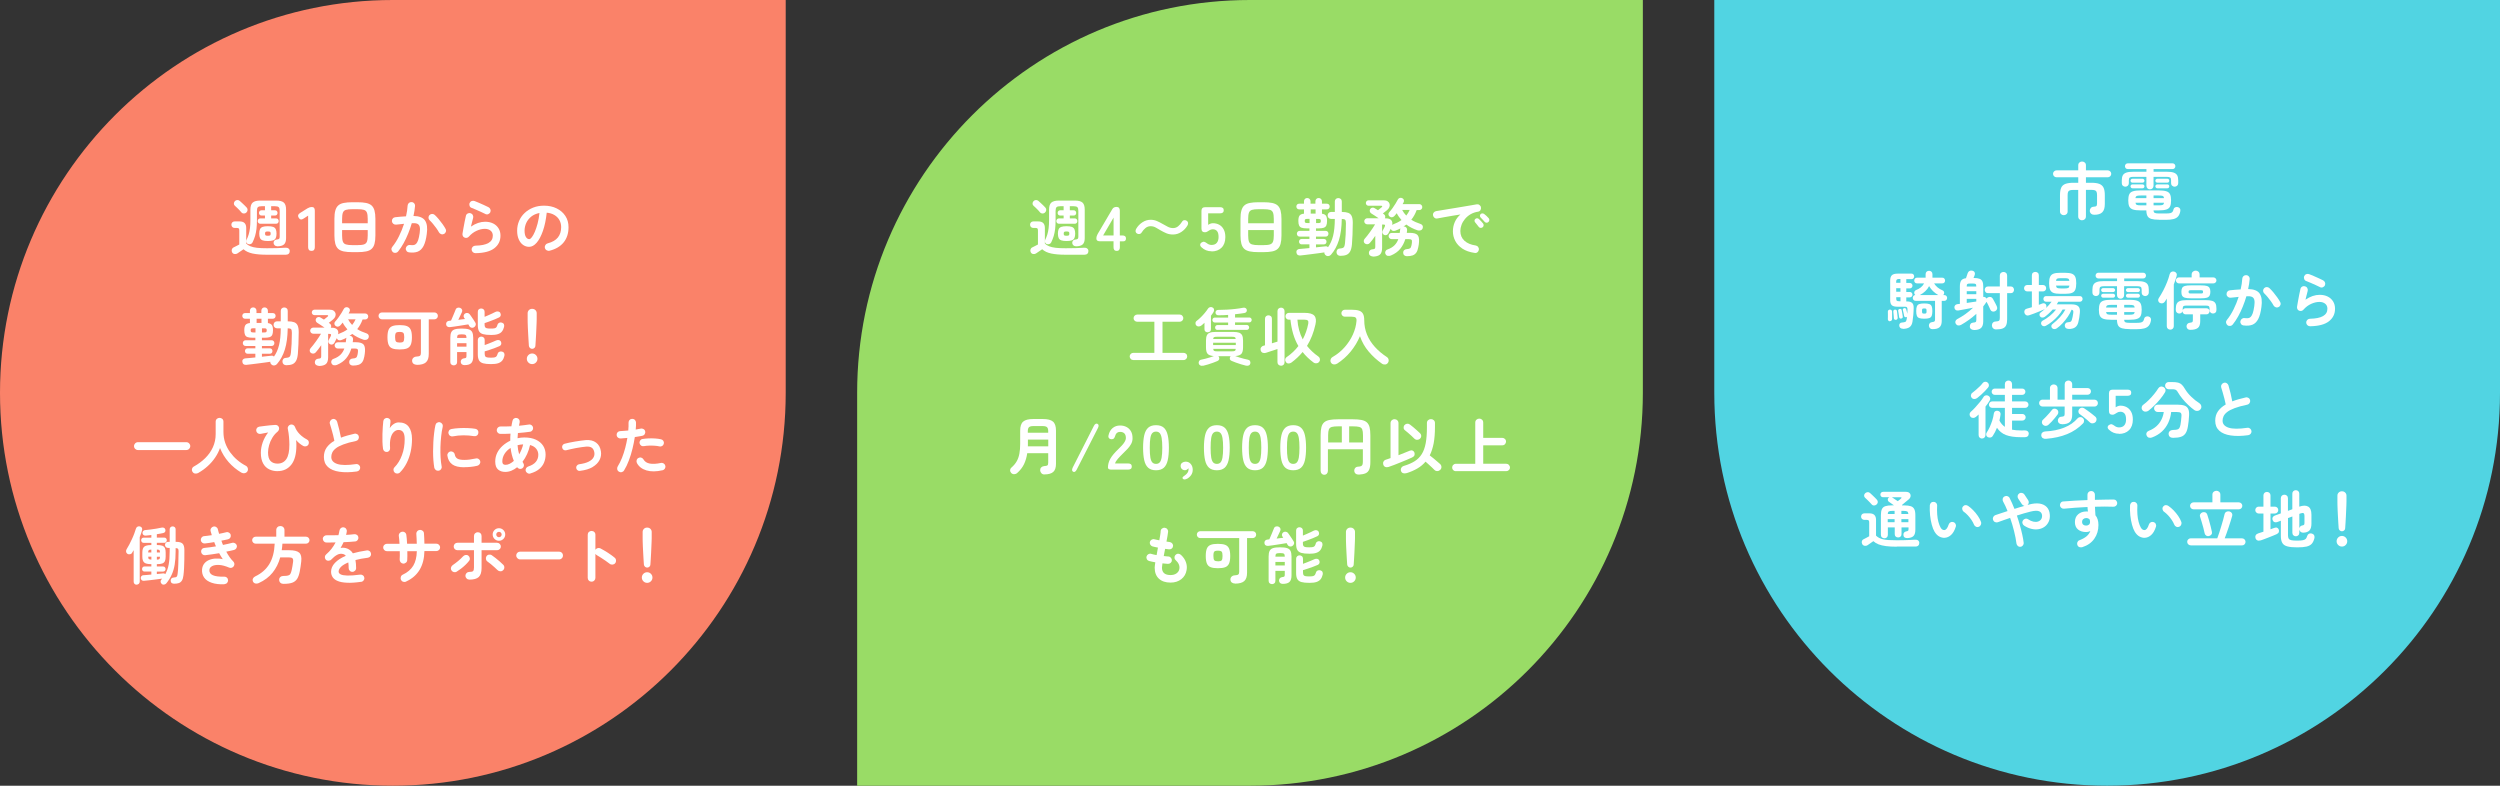 <?xml version="1.0" encoding="UTF-8"?><svg id="_レイヤー_2" xmlns="http://www.w3.org/2000/svg" viewBox="0 0 560 176"><rect x="0" y="0" width="560" height="176" fill="#333333" stroke="none"/><g id="top"><path d="M88,0h88v88c0,48.57-39.43,88-88,88h0C39.43,176,0,136.57,0,88H0C0,39.43,39.43,0,88,0Z" style="fill:#fa8269;"/><path d="M280,0h88v88c0,48.57-39.43,88-88,88h-88v-88C192,39.43,231.43,0,280,0Z" style="fill:#99dc66;"/><path d="M384,0h176v88c0,48.57-39.43,88-88,88h0c-48.57,0-88-39.43-88-88V0h0Z" style="fill:#51d4e2;"/><path d="M466.37,49.35c-.23,0-.43-.08-.6-.24s-.25-.37-.25-.63v-5.94h-1.02c-.36,0-.63.03-.83.09-.2.06-.34.18-.41.35-.08.17-.11.43-.11.76v3.61c0,.26-.08.47-.25.62-.16.15-.37.23-.61.23s-.43-.08-.6-.23-.25-.36-.25-.62v-3.61c0-.72.09-1.28.27-1.69.18-.41.5-.69.95-.86.45-.17,1.06-.25,1.85-.25h1.02v-1.23h-4.87c-.21,0-.4-.08-.55-.23s-.23-.33-.23-.54.08-.4.23-.55c.15-.15.34-.23.55-.23h4.87v-1.13c0-.26.08-.47.25-.62.17-.15.37-.23.6-.23s.45.08.62.23c.17.15.25.36.25.62v1.13h4.89c.21,0,.4.08.55.23.15.15.23.34.23.55s-.08.39-.23.54-.34.23-.55.23h-4.89v1.23h1.15c.79,0,1.41.08,1.85.25s.76.46.95.86c.19.41.28.97.28,1.69v1.96c0,.86-.19,1.47-.57,1.85s-.98.56-1.79.56c-.29,0-.53-.08-.71-.24s-.28-.37-.3-.63c0-.22.06-.43.21-.62.15-.19.36-.29.63-.31.33-.02.54-.07.64-.17.1-.09.15-.28.15-.55v-1.86c0-.34-.04-.59-.11-.76-.07-.17-.21-.29-.4-.35s-.47-.09-.83-.09h-1.15v5.94c0,.26-.08.47-.25.63s-.37.24-.62.24Z" style="fill:#fff;"/><path d="M481.59,42.41c-.22,0-.41-.07-.57-.22-.15-.15-.23-.35-.23-.59v-1.99h-2.93c-.37,0-.63.05-.78.15-.15.1-.22.32-.22.64v.63c0,.23-.08.42-.23.57-.15.14-.34.22-.55.22s-.41-.07-.57-.22c-.15-.14-.23-.33-.23-.57v-.64c0-.47.08-.84.23-1.12.15-.28.42-.48.79-.61.37-.13.88-.19,1.53-.19h2.97v-.6h-4.2c-.18,0-.32-.06-.44-.19-.12-.13-.17-.28-.17-.46,0-.17.06-.31.17-.44.12-.13.26-.19.44-.19h10.07c.18,0,.32.06.44.19.12.13.17.27.17.44,0,.18-.06.33-.17.46-.12.13-.26.19-.44.19h-4.27v.6h2.97c.65,0,1.17.06,1.53.19.37.13.63.33.79.61.15.28.23.65.23,1.12v.64c0,.23-.08.42-.24.57-.16.14-.35.22-.56.22s-.4-.07-.56-.22c-.16-.14-.24-.33-.24-.57v-.63c0-.33-.07-.54-.22-.64-.15-.1-.4-.15-.78-.15h-2.93v1.99c0,.24-.08.44-.23.59-.15.15-.34.22-.57.22ZM483.63,49.22c-.73,0-1.3-.06-1.71-.18-.41-.12-.7-.32-.87-.62-.17-.3-.26-.73-.27-1.29h-1.25c-.77,0-1.35-.07-1.75-.2-.4-.14-.68-.37-.83-.69-.15-.33-.22-.77-.22-1.34s.07-1.03.22-1.36c.15-.33.42-.56.83-.69.4-.13.98-.2,1.75-.2h3.99c.76,0,1.35.07,1.75.2.4.13.68.36.83.69.15.33.22.78.22,1.36s-.07,1.02-.22,1.34-.42.56-.83.69c-.4.14-.99.2-1.75.2h-1.13c.02.29.11.48.27.56.16.08.48.13.97.13h1.54c.42,0,.74-.03.97-.08s.39-.15.5-.29c.11-.14.18-.33.23-.57.04-.19.15-.33.34-.43s.4-.12.63-.06c.21.06.37.17.47.33.1.16.12.35.08.57-.08.49-.24.87-.48,1.16-.23.28-.57.49-1.01.61-.44.12-1.01.18-1.72.18h-1.54ZM477.67,40.92c-.12,0-.22-.04-.31-.13-.08-.09-.13-.19-.13-.31s.04-.23.13-.31.19-.13.31-.13h2.25c.12,0,.22.04.31.13s.13.19.13.31-.04.23-.13.31c-.08.09-.19.13-.31.13h-2.25ZM477.67,42.18c-.12,0-.22-.04-.31-.13-.08-.09-.13-.19-.13-.31s.04-.23.13-.31.19-.13.31-.13h2.25c.12,0,.22.04.31.13s.13.19.13.31-.04.23-.13.31c-.08.09-.19.13-.31.13h-2.25ZM478.34,44.38h2.45v-.59h-1.23c-.43,0-.73.03-.9.09-.17.06-.28.23-.32.5ZM479.56,46h1.23v-.59h-2.45c.05.26.15.42.32.49.17.07.47.1.9.1ZM482.4,44.38h2.34c-.04-.27-.14-.44-.31-.5-.17-.06-.47-.09-.91-.09h-1.12v.59ZM482.4,46h1.12c.44,0,.74-.03.91-.1.17-.07.27-.23.31-.49h-2.34v.59ZM483.24,40.92c-.12,0-.23-.04-.31-.13-.09-.09-.13-.19-.13-.31s.04-.23.13-.31c.09-.09.19-.13.31-.13h2.24c.13,0,.24.04.32.13s.12.19.12.31-.04.23-.12.31c-.08.09-.19.13-.32.13h-2.24ZM483.24,42.18c-.12,0-.23-.04-.31-.13-.09-.09-.13-.19-.13-.31s.04-.23.13-.31c.09-.09.19-.13.31-.13h2.24c.13,0,.24.04.32.13s.12.19.12.31-.04.23-.12.31c-.08.09-.19.13-.32.13h-2.24Z" style="fill:#fff;"/><path d="M423.37,71.97c-.15,0-.27-.03-.36-.13s-.14-.21-.13-.34c0-.14.01-.32.01-.53v-.63c0-.21,0-.39-.01-.53,0-.13.03-.24.12-.32.09-.08.19-.13.31-.14.15,0,.27.03.36.1.09.08.14.18.15.31,0,.14.01.32.01.53s0,.42,0,.63c0,.21,0,.38,0,.53,0,.14-.04.25-.13.34-.08.09-.2.14-.35.15ZM426.22,73.63c-.23,0-.42-.06-.55-.18-.13-.12-.21-.27-.23-.45-.03-.21,0-.38.11-.52.1-.14.25-.22.45-.23.38-.03.65-.08.79-.15.14-.07.25-.26.3-.55.02-.08.03-.18.04-.27s.02-.2.03-.31c-.02.02-.04.03-.07.04s-.06.02-.08.04c-.12.03-.23.01-.32-.04-.09-.06-.14-.13-.16-.22-.03-.19-.07-.41-.13-.67-.06-.26-.12-.48-.16-.66-.04-.11-.03-.21.04-.28s.14-.13.23-.15c.1-.03.2-.02.29.02s.15.12.19.25.08.28.13.46c.05.19.09.36.12.53.03-.35.04-.69.04-.99,0-.22-.05-.38-.13-.47-.07-.09-.23-.13-.48-.13h-1.64c-.6,0-1.02-.11-1.26-.33-.24-.22-.37-.6-.37-1.14v-4.35c0-.58.13-.99.38-1.23.25-.24.69-.36,1.3-.36h3.11c.19,0,.33.06.43.19.1.13.15.27.15.43s-.05.3-.15.43c-.1.13-.25.19-.43.19h-1.18v.85h.77c.19,0,.34.06.45.18.11.12.17.27.17.43s-.05.31-.17.43c-.11.12-.26.18-.45.18h-.77v.8h.77c.19,0,.34.06.45.18.11.12.17.27.17.43,0,.16-.05.3-.17.42-.11.12-.26.18-.45.18h-.77v.91h.14c.53,0,.92.11,1.17.34.25.23.36.61.34,1.16,0,.49-.04,1-.08,1.55-.05.55-.11,1.04-.18,1.47-.09.58-.31.99-.66,1.24-.35.25-.86.38-1.52.39ZM424.69,71.65c-.11,0-.21-.01-.31-.07-.09-.06-.14-.15-.15-.29,0-.2-.03-.45-.06-.76s-.05-.56-.07-.74c0-.11.02-.21.08-.29s.15-.13.27-.14c.11-.02.21,0,.31.06s.14.15.15.26c.02.12.04.28.06.46.02.19.04.37.06.56s.04.34.05.46c0,.28-.12.44-.39.49ZM424.75,63.34h.95v-.85h-.27c-.26,0-.44.04-.54.13-.1.09-.15.25-.15.5v.22ZM424.75,65.35h.95v-.8h-.95v.8ZM425.46,67.48h.25v-.91h-.95v.34c0,.23.04.39.13.46s.28.11.57.11ZM425.89,71.36c-.14.03-.25,0-.33-.06-.08-.07-.13-.15-.15-.25-.03-.19-.06-.42-.1-.7s-.08-.51-.12-.69c-.02-.13,0-.24.08-.32s.15-.13.25-.14c.1-.02.2,0,.29.03s.15.13.17.26c.04.18.08.41.13.7.05.29.08.53.11.71.03.25-.08.4-.32.45ZM432.93,73.74c-.26,0-.46-.07-.6-.2-.14-.14-.22-.31-.25-.54-.02-.21.03-.4.15-.56.12-.16.29-.25.49-.27.33-.05.53-.1.61-.18.08-.07.12-.22.12-.46v-4.14h-4.34c-.21,0-.37-.07-.48-.2-.12-.13-.17-.28-.17-.46,0-.16.05-.3.15-.43s.24-.2.41-.22c-.07-.06-.12-.13-.17-.21-.08-.17-.09-.34-.03-.52.07-.18.19-.31.36-.37.85-.31,1.46-.81,1.82-1.5h-1.58c-.2,0-.35-.06-.46-.18-.11-.12-.17-.27-.17-.45s.06-.33.17-.46c.11-.13.27-.19.46-.19h1.92v-.78c0-.24.08-.43.22-.56.15-.13.33-.2.55-.2s.39.07.54.2c.14.13.22.32.22.56v.78h2.2c.2,0,.35.06.46.19.11.13.17.28.17.46s-.06.33-.17.45c-.11.12-.27.18-.46.18h-1.83c.2.33.46.63.78.9s.69.49,1.11.66c.17.07.28.18.34.36.06.17.04.34-.04.5-.03.07-.07.13-.14.2h.22c.21,0,.37.06.48.19.12.13.17.28.17.45s-.06.33-.17.46c-.12.13-.28.2-.48.2h-.56v4.49c0,.65-.16,1.12-.49,1.41-.33.29-.83.43-1.51.43ZM431.04,71.39c-.49,0-.86-.05-1.12-.14-.26-.09-.44-.26-.54-.51-.1-.25-.15-.6-.15-1.06s.05-.81.15-1.06c.1-.25.28-.42.54-.51.26-.09.63-.14,1.12-.14s.86.05,1.12.14c.26.09.44.26.54.51.1.25.15.6.15,1.06s-.05.81-.15,1.06c-.1.25-.28.42-.54.51-.26.09-.63.14-1.12.14ZM430.05,66.09h4.12c-.43-.24-.82-.54-1.18-.88-.35-.35-.64-.72-.87-1.12-.21.42-.5.8-.85,1.13s-.76.63-1.22.87ZM431.04,70.25c.23,0,.38-.03.43-.1.06-.07.08-.22.08-.48s-.03-.41-.08-.48c-.06-.07-.2-.1-.43-.1s-.38.03-.43.1c-.06.07-.08.22-.08.48s.03.41.08.48c.05.07.2.1.43.1Z" style="fill:#fff;"/><path d="M442.15,73.91c-.23,0-.44-.06-.62-.19-.18-.13-.28-.31-.29-.57,0-.23.05-.43.17-.6.13-.17.31-.26.54-.28.3-.02.5-.07.6-.14s.15-.23.15-.48v-1.36c-.51.48-1.06.92-1.64,1.34-.58.42-1.17.8-1.78,1.14-.21.11-.42.16-.64.13-.22-.02-.39-.14-.53-.34-.12-.19-.15-.38-.1-.59.06-.21.19-.36.39-.48,1.32-.69,2.5-1.54,3.56-2.56-.55.11-1.12.22-1.72.33-.59.11-1.12.2-1.59.29-.22.04-.42,0-.57-.11-.16-.11-.26-.28-.29-.49-.03-.2.01-.37.13-.53.11-.16.28-.25.49-.28.09-.02.19-.03.29-.04.1,0,.21-.02.31-.03v-3.92c0-.59.1-1.02.3-1.31.2-.28.56-.46,1.07-.52.06-.17.13-.37.21-.62.08-.24.14-.41.17-.5.07-.23.21-.4.4-.5s.41-.13.65-.07.41.18.5.36c.09.19.1.38.03.59-.04.1-.08.21-.13.34-.05.12-.09.24-.14.35h.1c.53,0,.95.06,1.25.18s.52.31.64.59c.13.28.19.65.19,1.13v2.35c.19-.03.35,0,.5.1.11.07.2.16.25.27.09-.13.2-.23.32-.29.2-.09.39-.12.59-.07.2.05.35.16.46.35.08.14.18.32.3.53.12.21.23.43.34.64.11.21.2.4.27.55.1.23.12.45.05.65s-.21.35-.43.46c-.21.1-.41.12-.62.05-.21-.07-.36-.21-.46-.43-.06-.15-.13-.33-.24-.55-.1-.21-.21-.43-.31-.64-.1-.21-.2-.39-.28-.53h-.01c-.11.19-.23.36-.36.53s-.25.34-.38.5v3.37c0,.68-.17,1.17-.5,1.47-.34.3-.87.45-1.61.45ZM440.55,64.18h2.14c0-.3-.05-.49-.15-.56s-.31-.11-.64-.11h-.59c-.32,0-.53.04-.62.11-.1.07-.15.26-.15.56ZM440.55,65.9h2.14v-.67h-2.14v.67ZM440.55,67.86c.38-.06.76-.11,1.13-.17.37-.06.71-.11,1.01-.15v-.59h-2.14v.91ZM447.11,73.79c-.26,0-.48-.08-.65-.25-.17-.16-.26-.37-.27-.62,0-.25.06-.46.21-.63s.35-.26.62-.27c.4-.03.66-.09.77-.19.11-.1.17-.3.17-.59v-5.57h-2.65c-.22,0-.4-.07-.53-.22-.13-.15-.2-.33-.2-.53s.06-.38.2-.53c.13-.15.31-.22.53-.22h2.65v-2.44c0-.24.08-.44.24-.59.16-.15.35-.22.59-.22s.42.07.57.22c.16.15.24.35.24.59v2.44h.81c.22,0,.4.07.53.22.13.15.2.33.2.53s-.06.38-.2.53c-.13.15-.31.22-.53.22h-.81v5.87c0,.57-.08,1.02-.23,1.34-.15.33-.41.56-.77.7-.36.14-.85.21-1.48.21Z" style="fill:#fff;"/><path d="M463.36,73.67c-.23,0-.43-.05-.58-.16-.15-.11-.24-.28-.27-.51-.02-.21.04-.4.17-.56.13-.16.31-.24.51-.25.31-.02.52-.06.64-.13.12-.07.21-.21.27-.43.05-.18.11-.4.17-.67.05-.27.1-.55.14-.84.04-.24.03-.42-.03-.53s-.17-.19-.34-.22c-.21.52-.5,1.05-.85,1.57-.35.52-.74,1.01-1.16,1.46-.42.45-.86.84-1.31,1.15-.16.11-.34.17-.55.17s-.37-.07-.5-.22c-.12-.13-.18-.28-.17-.46,0-.18.08-.32.22-.42.63-.49,1.2-1.01,1.71-1.57s.91-1.13,1.22-1.71h-.63c-.26.48-.6.95-1.01,1.41s-.85.89-1.33,1.28-.95.71-1.41.95c-.18.09-.36.12-.55.08-.19-.04-.34-.15-.44-.33-.08-.15-.1-.31-.06-.48.05-.17.14-.3.29-.39.58-.3,1.14-.68,1.69-1.13.55-.46,1-.92,1.36-1.39h-.76c-.27.31-.56.6-.86.88-.3.28-.61.53-.92.76-.16.11-.34.16-.55.15-.21,0-.37-.09-.49-.24-.1-.14-.15-.3-.13-.48.01-.18.1-.32.25-.41.17-.12.34-.25.51-.4.17-.14.34-.29.51-.44-.03.02-.06.04-.08.06-.03.02-.06.04-.1.06-.29.13-.64.28-1.06.46-.42.17-.84.34-1.27.5-.43.16-.8.29-1.11.39-.23.08-.45.07-.64-.04s-.32-.27-.38-.48c-.06-.21-.05-.41.04-.6.09-.18.26-.31.49-.37.33-.08.7-.19,1.13-.32v-3.54h-1.02c-.22,0-.4-.07-.53-.21-.13-.14-.2-.31-.2-.5s.07-.38.2-.52c.13-.14.31-.21.53-.21h1.02v-2.16c0-.24.07-.43.22-.57.15-.14.34-.2.56-.2s.41.07.56.2c.15.14.22.32.22.57v2.16h.92c.21,0,.39.07.52.21.13.14.2.31.2.52s-.07.36-.2.5c-.13.14-.3.21-.52.21h-.92v3.01c.14-.06.28-.11.41-.16.13-.05.26-.1.38-.15.18-.07.35-.07.53,0,.17.07.29.2.34.38.08.28.05.51-.1.69.5-.49.94-.97,1.3-1.46h-1.25c-.18,0-.32-.06-.43-.19-.11-.13-.16-.27-.16-.44s.05-.31.16-.44c.11-.13.25-.19.43-.19h7.59c.19,0,.33.06.44.19s.16.27.16.44-.05.31-.16.44c-.11.13-.25.19-.44.19h-4.84c-.06.09-.11.19-.17.29-.06.1-.12.2-.18.3h3.37c.66,0,1.15.14,1.46.43s.42.77.35,1.46c-.06.78-.18,1.49-.35,2.13-.13.52-.37.9-.72,1.14-.35.24-.84.36-1.46.36ZM461.44,65.81c-.63,0-1.12-.07-1.47-.2-.35-.14-.6-.37-.75-.71-.14-.34-.22-.82-.22-1.44s.07-1.11.22-1.44c.15-.34.39-.57.75-.71.36-.14.84-.2,1.47-.2h1.19c.62,0,1.12.07,1.47.2.35.14.61.37.76.71.15.34.22.82.22,1.44s-.08,1.09-.22,1.44c-.15.34-.4.58-.76.71-.36.14-.85.2-1.47.2h-1.19ZM460.54,62.92h3c-.04-.27-.13-.44-.28-.51-.15-.07-.41-.1-.77-.1h-.88c-.37,0-.63.04-.79.1-.15.07-.24.24-.28.51ZM461.61,64.61h.88c.37,0,.63-.04.79-.11.15-.07.24-.25.27-.53h-3c.03.28.12.46.27.53.15.07.42.11.79.11Z" style="fill:#fff;"/><path d="M475.01,66.91c-.22,0-.41-.07-.57-.22-.15-.15-.23-.35-.23-.59v-1.99h-2.93c-.37,0-.63.05-.78.15-.15.1-.22.32-.22.64v.63c0,.23-.08.42-.23.57-.15.14-.34.22-.55.22-.22,0-.41-.07-.57-.22-.15-.14-.23-.33-.23-.57v-.64c0-.47.08-.84.23-1.12.15-.28.42-.48.79-.61.37-.13.88-.19,1.53-.19h2.97v-.6h-4.2c-.18,0-.32-.06-.44-.19s-.17-.28-.17-.46c0-.17.06-.31.17-.44s.26-.19.44-.19h10.07c.18,0,.32.06.44.19s.17.27.17.44c0,.18-.06.33-.17.46s-.26.19-.44.19h-4.27v.6h2.97c.65,0,1.16.06,1.53.19s.63.33.78.61c.15.28.23.65.23,1.12v.64c0,.23-.08.42-.24.57-.16.14-.35.22-.56.22s-.4-.07-.56-.22c-.16-.14-.24-.33-.24-.57v-.63c0-.33-.07-.54-.22-.64-.15-.1-.4-.15-.78-.15h-2.93v1.99c0,.24-.08.44-.23.59-.15.15-.34.22-.57.22ZM477.05,73.72c-.73,0-1.3-.06-1.71-.18-.41-.12-.7-.32-.87-.62-.17-.3-.26-.73-.27-1.29h-1.25c-.77,0-1.35-.07-1.75-.2-.4-.14-.68-.37-.83-.69s-.22-.77-.22-1.34.07-1.03.22-1.36c.15-.33.42-.56.83-.69.4-.13.98-.2,1.75-.2h3.99c.77,0,1.35.07,1.75.2.4.13.68.36.83.69.15.33.22.78.22,1.36s-.08,1.02-.22,1.34c-.15.33-.42.56-.83.69-.4.14-.98.2-1.75.2h-1.13c.02.29.11.48.27.56.16.08.48.13.97.13h1.54c.42,0,.74-.03.97-.08.22-.06.39-.15.5-.29.11-.14.18-.33.23-.57.04-.19.15-.33.34-.43.19-.1.4-.12.63-.06.21.06.37.17.47.33s.12.35.08.57c-.08.49-.24.87-.48,1.16-.23.28-.57.49-1.01.61s-1.01.18-1.72.18h-1.54ZM471.09,65.42c-.12,0-.22-.04-.31-.13-.08-.09-.12-.19-.12-.31s.04-.23.12-.31.19-.13.31-.13h2.25c.12,0,.22.04.31.13.08.09.13.19.13.31s-.04.23-.13.31c-.08.09-.19.13-.31.13h-2.25ZM471.09,66.68c-.12,0-.22-.04-.31-.13-.08-.09-.12-.19-.12-.31s.04-.23.12-.31.19-.13.31-.13h2.25c.12,0,.22.04.31.13.08.09.13.19.13.31s-.04.23-.13.31c-.08.09-.19.13-.31.13h-2.25ZM471.76,68.88h2.45v-.59h-1.23c-.43,0-.73.03-.9.09-.17.06-.28.23-.32.5ZM472.98,70.5h1.23v-.59h-2.45c.05.26.15.42.32.49.17.07.47.1.9.1ZM475.82,68.88h2.34c-.04-.27-.14-.44-.31-.5-.17-.06-.47-.09-.91-.09h-1.12v.59ZM475.82,70.5h1.12c.44,0,.74-.03.91-.1.17-.07.27-.23.31-.49h-2.34v.59ZM476.66,65.42c-.12,0-.23-.04-.32-.13-.09-.09-.13-.19-.13-.31s.04-.23.13-.31.19-.13.32-.13h2.24c.13,0,.24.04.32.13s.13.19.13.31-.04.23-.13.31c-.08.09-.19.13-.32.13h-2.24ZM476.66,66.68c-.12,0-.23-.04-.32-.13-.09-.09-.13-.19-.13-.31s.04-.23.13-.31.19-.13.32-.13h2.24c.13,0,.24.04.32.13s.13.19.13.31-.04.23-.13.31c-.08.09-.19.13-.32.13h-2.24Z" style="fill:#fff;"/><path d="M486.13,73.84c-.21,0-.38-.07-.54-.21-.15-.14-.23-.33-.23-.56v-6.19c-.08.12-.15.24-.22.36s-.15.23-.22.34c-.13.19-.3.31-.52.36-.21.05-.42.02-.63-.1-.18-.11-.29-.27-.33-.48-.04-.21,0-.4.12-.57.35-.53.69-1.11,1.01-1.72s.6-1.24.85-1.86c.25-.62.44-1.22.58-1.78.07-.24.2-.42.4-.53.2-.11.41-.13.64-.06.22.07.38.19.48.37.1.18.11.39.05.61-.17.6-.38,1.23-.64,1.9v9.34c0,.23-.08.42-.23.57-.15.14-.34.22-.55.22ZM490.62,73.89c-.23,0-.43-.07-.58-.2-.15-.14-.24-.32-.26-.57,0-.22.06-.41.2-.57.14-.15.33-.24.57-.26.27-.03.45-.08.53-.15.08-.07.12-.22.12-.44v-1.29h-1.65c-.18,0-.33-.07-.47-.2-.14-.14-.2-.3-.2-.48h0c-.05.14-.14.27-.27.36s-.29.14-.46.14c-.21,0-.38-.07-.54-.21-.15-.14-.23-.33-.23-.56v-.31c0-.47.07-.84.21-1.12s.38-.48.73-.61.83-.19,1.44-.19h4.34c.63,0,1.11.06,1.45.17s.58.3.72.57c.14.27.21.63.21,1.1v.39c0,.23-.07.42-.22.56-.15.14-.33.21-.55.21s-.38-.07-.54-.21c-.15-.14-.23-.33-.23-.56v-.35c0-.27-.06-.45-.17-.53s-.35-.13-.71-.13h-4.27c-.35,0-.58.04-.69.13s-.17.26-.17.53v.41c.03-.14.11-.25.23-.34.12-.09.25-.13.4-.13h4.7c.19,0,.34.07.48.2s.2.3.2.48-.07.35-.2.48c-.13.14-.29.2-.48.2h-1.41v1.51c0,.74-.17,1.25-.52,1.53s-.91.43-1.69.43ZM488.06,63.48c-.18,0-.33-.07-.46-.2-.13-.13-.2-.28-.2-.46,0-.19.07-.35.2-.48.13-.13.28-.2.46-.2h2.87v-.63c0-.27.09-.49.27-.65.18-.16.39-.24.63-.24s.45.08.62.24c.17.16.26.38.26.65v.63h3.09c.19,0,.35.07.48.2.13.13.2.29.2.48s-.07.33-.2.46c-.13.13-.29.2-.48.2h-7.74ZM490.72,66.82c-.56,0-.99-.04-1.29-.13s-.51-.24-.63-.46c-.12-.21-.17-.5-.17-.87s.06-.65.17-.86.33-.36.63-.45c.3-.09.73-.13,1.29-.13h2.3c.57,0,1,.04,1.3.13.3.09.51.24.62.45.12.21.18.5.18.86s-.06.65-.18.87c-.12.21-.32.37-.62.46s-.73.13-1.3.13h-2.3ZM490.73,65.74h2.28c.21,0,.34-.03.39-.08.06-.06.08-.15.08-.28,0-.14-.03-.24-.08-.29-.05-.06-.19-.08-.39-.08h-2.28c-.21,0-.34.03-.4.08-.06.06-.09.15-.09.29,0,.13.03.22.09.28.06.06.19.08.4.08Z" style="fill:#fff;"/><path d="M502.57,72.91c-.23-.03-.42-.13-.56-.31-.14-.18-.2-.39-.17-.62.04-.23.15-.42.33-.56.18-.14.38-.2.61-.17.3.04.56.04.79.02.22-.02.42-.12.59-.29.17-.17.32-.44.46-.83.13-.38.24-.91.34-1.58.08-.59.09-1.05.01-1.38s-.25-.56-.53-.69c-.28-.13-.7-.17-1.25-.13-.22.77-.49,1.53-.8,2.3-.31.77-.65,1.49-1.03,2.18-.38.69-.79,1.3-1.23,1.85-.14.18-.32.28-.55.31-.23.03-.44-.02-.62-.16-.18-.15-.28-.34-.32-.57-.03-.23.03-.43.18-.61.55-.67,1.05-1.46,1.5-2.37.45-.91.83-1.84,1.14-2.8-.29.04-.59.07-.89.1-.3.03-.6.06-.9.09-.22.02-.43-.04-.61-.18-.18-.14-.29-.33-.31-.56-.02-.23.04-.44.19-.62.14-.18.33-.28.55-.3.4-.05.81-.09,1.22-.12.41-.03.81-.06,1.2-.08.2-.86.32-1.66.36-2.41.02-.23.11-.43.28-.58s.37-.22.6-.2c.23,0,.43.1.58.27.15.17.22.38.2.61-.03.35-.07.7-.13,1.08s-.13.76-.22,1.15c1.28.02,2.14.36,2.59,1.02.45.66.58,1.67.39,3.01-.15,1.16-.39,2.05-.72,2.69-.33.63-.77,1.06-1.3,1.27-.54.21-1.2.26-1.98.16ZM510.44,68.77c-.21.11-.42.14-.64.07-.22-.07-.39-.2-.51-.39-.16-.3-.36-.62-.6-.95s-.49-.66-.75-.97c-.26-.31-.5-.58-.74-.8-.17-.16-.26-.35-.27-.57,0-.22.07-.42.22-.59.16-.17.35-.26.58-.27.23,0,.43.07.6.22.3.28.6.6.9.96.3.36.59.73.85,1.1.27.37.49.73.67,1.06.12.21.15.42.08.64-.07.22-.2.39-.41.49Z" style="fill:#fff;"/><path d="M517.45,73.08c-.23,0-.43-.08-.6-.24-.16-.16-.25-.35-.26-.59,0-.23.08-.43.24-.59.16-.16.36-.25.59-.26,2.61-.05,3.92-.79,3.92-2.24,0-.48-.16-.85-.49-1.12-.33-.27-.76-.41-1.3-.41-.6,0-1.22.15-1.86.44-.64.29-1.22.73-1.74,1.32-.12.14-.28.23-.47.26s-.37,0-.52-.08c-.16-.07-.28-.19-.35-.36s-.1-.33-.07-.51c.06-.39.14-.82.22-1.27.08-.46.17-.92.26-1.39.09-.47.19-.91.28-1.31.05-.23.17-.41.37-.52.2-.12.41-.15.64-.09s.4.18.52.39.15.41.1.64c-.06.26-.14.56-.23.9-.09.34-.18.7-.27,1.08,1.07-.73,2.13-1.09,3.18-1.09.69,0,1.29.13,1.81.39s.91.63,1.2,1.09.43,1.01.43,1.64c0,1.17-.46,2.1-1.37,2.81-.91.71-2.31,1.08-4.2,1.11ZM519.69,64.32c-.3-.15-.64-.31-1.01-.48-.38-.17-.76-.34-1.13-.5-.38-.16-.71-.3-1-.41-.21-.08-.35-.24-.42-.46-.08-.22-.07-.44.03-.64.1-.21.26-.36.48-.43.21-.07.43-.06.64.02.31.12.64.26,1,.41s.72.31,1.08.48.7.32.99.47c.21.1.35.26.44.47.09.21.09.42,0,.64-.09.21-.25.35-.46.45s-.43.09-.64,0Z" style="fill:#fff;"/><path d="M443.98,98.24c-.21,0-.38-.07-.54-.22s-.23-.33-.23-.57v-4.61c-.09.09-.19.18-.29.27-.1.09-.2.18-.3.26-.18.16-.38.24-.61.25-.23,0-.43-.07-.61-.25-.14-.16-.21-.34-.21-.55s.08-.39.22-.53c.31-.27.65-.6,1.02-1,.37-.4.73-.81,1.07-1.23.34-.42.62-.81.83-1.16.11-.19.28-.3.5-.34.22-.04.42,0,.61.12.19.11.3.27.35.48.05.21,0,.41-.11.59-.13.21-.27.43-.43.66-.15.22-.32.45-.5.67v6.36c0,.23-.08.42-.23.57s-.34.22-.55.22ZM442.9,89.15c-.19.15-.4.23-.64.23-.24,0-.44-.09-.6-.27-.14-.18-.2-.37-.17-.59.02-.21.12-.39.3-.52.25-.19.52-.41.81-.66.29-.25.57-.51.85-.78.28-.27.51-.53.69-.77.13-.17.3-.26.52-.28s.41.04.57.18c.18.15.27.33.29.55.01.21-.05.41-.19.57-.2.24-.43.51-.71.79s-.56.56-.86.83-.58.51-.85.71ZM452.63,97.93c-1.35,0-2.45-.16-3.29-.48s-1.51-.87-2.02-1.63c-.13.33-.28.65-.43.96-.16.31-.33.6-.52.88-.12.19-.29.3-.52.34s-.43,0-.62-.1c-.18-.11-.29-.27-.32-.46-.04-.2,0-.38.11-.55.24-.36.47-.78.69-1.25.21-.47.4-.97.57-1.49.16-.52.28-1.03.34-1.53.04-.22.14-.39.31-.5.17-.11.36-.14.56-.1.21.04.38.13.5.28.12.15.16.34.13.57-.06.45-.14.89-.25,1.32.16.32.34.59.55.83.21.23.43.43.67.6v-4.26h-2.84c-.21,0-.38-.07-.52-.21-.14-.14-.21-.31-.21-.5s.07-.38.21-.52c.14-.14.31-.21.52-.21h2.84v-1.47h-2.25c-.2,0-.36-.07-.5-.2-.14-.14-.21-.31-.21-.51s.07-.36.21-.5c.14-.14.31-.2.5-.2h2.25v-.99c0-.24.08-.44.24-.59.16-.15.35-.22.57-.22s.41.07.57.22c.15.15.23.35.23.59v.99h2.28c.2,0,.36.07.5.2.14.14.21.3.21.5s-.07.38-.21.51c-.14.14-.31.2-.5.2h-2.28v1.47h2.95c.21,0,.38.07.52.21.14.14.21.31.21.52s-.07.36-.21.5c-.14.14-.31.21-.52.21h-2.95v1.37h2.3c.21,0,.38.07.53.22s.22.32.22.52-.07.38-.22.52c-.14.15-.32.22-.53.22h-2.3v2.04c.58.11,1.22.17,1.93.17h.47c.16,0,.32,0,.47-.01.26,0,.47.06.64.2.16.14.24.33.23.56-.03.51-.34.77-.92.77h-.88Z" style="fill:#fff;"/><path d="M461.89,95.02c-.25,0-.47-.06-.64-.2s-.28-.35-.29-.61c0-.21.06-.4.2-.57.14-.18.33-.28.57-.29.33-.03.53-.08.62-.16.08-.08.13-.24.13-.48v-1.65h-4.97c-.21,0-.38-.08-.53-.23-.15-.15-.22-.33-.22-.54s.07-.4.22-.55c.15-.15.33-.22.53-.22h1.68v-2.56c0-.26.08-.47.25-.62.16-.15.36-.23.59-.23s.45.08.61.23c.16.15.25.36.25.62v2.56h1.6v-3.44c0-.25.08-.46.24-.61.16-.15.36-.23.6-.23s.43.08.59.23c.16.15.25.36.25.61v.85h3.46c.21,0,.39.07.53.21.14.14.21.32.21.53s-.07.38-.21.53c-.14.14-.32.22-.53.22h-3.46v1.11h5c.21,0,.39.07.54.22.14.15.22.33.22.55s-.07.39-.22.54c-.14.15-.32.23-.54.23h-5v1.83c0,.75-.18,1.29-.53,1.62s-.93.51-1.73.52ZM458.3,98.29c-.3.03-.54-.03-.74-.16-.19-.14-.3-.35-.32-.64,0-.24.07-.44.25-.6.18-.16.4-.24.67-.25,1.57-.07,2.97-.36,4.21-.85,1.24-.49,2.24-1.19,3.02-2.09.15-.17.34-.26.57-.27.23-.01.43.06.59.22.18.15.27.34.28.58,0,.24-.06.44-.22.61-1.02,1.05-2.21,1.85-3.56,2.4-1.36.56-2.94.91-4.75,1.06ZM458.84,95.16c-.18.16-.38.24-.61.24s-.43-.08-.61-.25c-.16-.16-.24-.35-.24-.57s.08-.41.24-.55c.19-.17.41-.39.66-.65.25-.27.5-.54.75-.82.25-.28.45-.52.59-.71.13-.19.31-.29.52-.31.22-.02.42.04.6.17.19.13.29.31.32.52.03.22-.02.42-.15.61-.17.23-.37.49-.61.78s-.48.57-.74.84c-.26.27-.5.5-.72.7ZM468.15,94.63c-.18-.18-.41-.39-.69-.62s-.57-.47-.86-.7-.54-.42-.76-.57c-.17-.12-.26-.29-.28-.51-.02-.22.04-.41.17-.57.13-.18.3-.29.52-.33s.42,0,.61.13c.22.14.49.32.8.55.31.22.62.46.92.69.31.24.56.45.76.62.19.17.29.37.29.6,0,.23-.07.44-.24.63-.16.17-.36.26-.61.28-.25.02-.46-.05-.64-.21Z" style="fill:#fff;"/><path d="M474.67,97.16c-.89,0-1.65-.31-2.28-.92-.21-.2-.29-.39-.27-.59.03-.2.14-.36.35-.48.21-.13.41-.18.57-.13s.35.14.56.3c.15.12.31.22.49.29.18.07.37.11.57.11.52,0,.92-.16,1.18-.47.27-.31.4-.75.4-1.31,0-.61-.11-1.05-.34-1.32-.23-.28-.55-.41-.96-.41-.14,0-.27.02-.4.06s-.24.1-.34.16c-.19.1-.35.2-.49.3-.14.1-.32.15-.53.15-.51,0-.77-.28-.77-.83v-3.96c0-.55.28-.83.84-.83h3.32c.55,0,.83.23.83.69s-.28.69-.83.69h-2.66v2.58c.16-.11.33-.2.52-.27.19-.07.37-.1.56-.1.52,0,.99.12,1.41.35.41.23.75.58.99,1.04.25.46.37,1.03.37,1.72,0,1.02-.29,1.81-.85,2.37s-1.32.84-2.24.84Z" style="fill:#fff;"/><path d="M481.27,91.99c-.21.16-.44.23-.7.22-.26,0-.48-.12-.66-.32-.15-.2-.21-.41-.17-.65s.15-.43.36-.58c.41-.3.83-.66,1.25-1.08.42-.42.81-.86,1.18-1.31.37-.45.67-.87.9-1.25.13-.21.31-.35.54-.41.23-.06.45-.02.67.11.21.12.35.3.41.52.06.23.02.45-.11.67-.28.48-.63.97-1.05,1.48-.42.51-.86,1-1.32,1.45-.46.45-.89.83-1.29,1.14ZM486.83,98.08c-.65,0-1.01-.28-1.06-.84-.02-.27.07-.49.25-.66s.42-.26.71-.27c.41,0,.73-.04.95-.09.22-.05.38-.16.49-.33s.19-.42.26-.77c.05-.27.09-.56.12-.85.03-.3.06-.63.09-.98.04-.4-.01-.67-.15-.8-.14-.13-.44-.2-.9-.2h-1.25c-.08.84-.3,1.63-.64,2.38-.34.75-.81,1.41-1.42,1.98-.61.57-1.36,1.02-2.25,1.35-.23.09-.46.1-.69.03-.23-.07-.39-.24-.5-.49-.09-.21-.09-.42.01-.62.1-.2.27-.34.5-.43.68-.26,1.25-.61,1.72-1.04.47-.43.83-.92,1.1-1.47.27-.55.44-1.11.51-1.69h-1.34c-.23,0-.43-.08-.59-.24-.16-.16-.24-.35-.24-.59s.08-.42.24-.58c.16-.16.36-.24.59-.24h4.35c.71,0,1.26.08,1.66.23s.67.41.83.78.21.85.17,1.47c-.03.46-.06.88-.1,1.25-.04.38-.09.74-.15,1.1-.1.66-.28,1.19-.52,1.57-.25.38-.59.65-1.04.8-.44.15-1.01.23-1.71.23ZM491.55,91.87c-.46-.33-.92-.71-1.39-1.16s-.91-.91-1.3-1.4c-.4-.49-.72-.94-.96-1.36-.12-.21-.24-.38-.34-.48-.11-.11-.24-.18-.4-.22s-.37-.06-.63-.06h-.74c-.22,0-.42-.08-.57-.23-.16-.15-.24-.34-.24-.57s.07-.42.22-.57.34-.24.56-.24h.77c.58,0,1.04.04,1.37.13.34.09.62.25.85.48.23.23.48.57.73,1.01.34.56.79,1.12,1.37,1.68s1.18,1.04,1.82,1.44c.21.15.35.35.41.6.06.25.02.49-.13.7-.16.23-.37.37-.64.41-.27.04-.52-.01-.76-.16Z" style="fill:#fff;"/><path d="M503.6,97.48c-1.5.21-2.81.23-3.92.06-1.11-.16-1.97-.52-2.57-1.07-.6-.55-.9-1.3-.9-2.24,0-.82.21-1.52.62-2.11.42-.58.99-1.09,1.73-1.52-.06-.36-.16-.78-.28-1.25-.12-.47-.25-.93-.38-1.39-.13-.46-.25-.85-.35-1.17-.06-.21-.04-.42.08-.63.12-.21.28-.34.5-.41.23-.07.45-.04.65.08.2.12.33.29.4.51.16.54.31,1.13.47,1.76.15.63.28,1.23.38,1.81.45-.18.92-.34,1.43-.48s1.03-.28,1.57-.4c.22-.06.43-.02.63.1s.32.29.36.52c.05.23,0,.45-.11.64-.12.19-.29.31-.52.36-1.17.24-2.11.5-2.84.78-.73.28-1.29.56-1.67.87-.39.3-.65.62-.8.94s-.22.66-.22,1c0,.74.45,1.26,1.34,1.56.9.3,2.29.31,4.19.03.23-.04.44.02.62.16.18.14.29.33.32.55.03.23-.03.44-.17.62-.14.18-.33.29-.56.32Z" style="fill:#fff;"/><path d="M424.89,122.46c-.95,0-1.76-.04-2.43-.13s-1.23-.22-1.68-.4c-.45-.18-.84-.42-1.15-.71-.13.09-.29.2-.46.32-.18.12-.34.24-.5.35-.15.11-.27.2-.36.25-.18.12-.38.16-.62.12s-.42-.16-.54-.36c-.12-.21-.15-.42-.1-.64.06-.22.19-.38.39-.47.14-.07.33-.18.58-.3.25-.13.47-.25.68-.37v-3.08c0-.22-.04-.38-.11-.46s-.22-.13-.44-.13h-.53c-.22,0-.4-.07-.54-.22-.14-.14-.2-.31-.2-.51s.07-.38.2-.52c.13-.14.31-.21.54-.21h1.15c.97,0,1.46.49,1.46,1.46v3.53c.21.21.44.37.68.5.24.13.53.24.87.32.34.08.76.14,1.26.17.5.03,1.12.05,1.86.05.5,0,1.01,0,1.52-.02.51-.01.99-.03,1.43-.05s.83-.04,1.13-.06c.29-.02.52.04.69.18.17.14.25.32.25.55s-.07.43-.22.58-.37.23-.68.23c-.29,0-.62,0-1,0-.38,0-.76,0-1.15,0h-1.98ZM420.34,113.01c-.15.14-.33.21-.55.22-.22,0-.4-.08-.55-.26-.11-.13-.26-.29-.44-.48-.18-.19-.36-.37-.55-.55-.18-.18-.34-.33-.47-.44-.15-.13-.22-.29-.22-.49s.08-.36.22-.5c.13-.14.3-.23.51-.26.21-.03.4.02.57.16.13.11.29.26.48.44.19.18.38.36.57.55.19.18.34.33.45.46.18.18.26.37.26.59,0,.21-.1.41-.27.57ZM422.08,120.57c-.21,0-.4-.07-.54-.21-.15-.14-.22-.33-.22-.56v-4.4c0-.59.08-1.04.23-1.36.15-.32.41-.54.78-.66.36-.12.85-.18,1.46-.18h.46c-.21-.15-.41-.3-.62-.44-.21-.14-.38-.26-.52-.36-.13-.09-.21-.22-.24-.39s0-.31.1-.43c.06-.08.14-.15.25-.2h-1.4c-.19,0-.34-.06-.45-.17s-.17-.26-.17-.43.06-.31.17-.43.26-.18.45-.18h5.1c.37,0,.65.1.83.29.18.2.25.42.22.69-.03.26-.17.5-.42.71-.23.19-.48.39-.74.61-.26.22-.51.43-.76.64,0,0,0,.02,0,.04,0,.02,0,.04,0,.06h.49c.62,0,1.11.06,1.47.18.37.12.63.34.79.66.16.32.24.77.24,1.36v3.22c0,.68-.14,1.16-.42,1.44-.28.28-.73.43-1.34.46-.57.03-.88-.2-.92-.69-.02-.21.03-.39.15-.54.12-.14.27-.23.45-.26.26-.05.42-.1.47-.17.05-.07.08-.2.08-.41v-.32h-1.57v1.5c0,.23-.07.42-.22.55-.15.14-.33.2-.55.2s-.38-.07-.53-.2c-.15-.14-.22-.32-.22-.55v-1.5h-1.54v1.67c0,.23-.08.42-.22.56-.15.14-.33.21-.55.21ZM422.85,115.14h1.54v-.7h-.53c-.37,0-.63.04-.77.13s-.22.28-.24.57ZM422.85,116.98h1.54v-.7h-1.54v.7ZM425.09,112.27c.13-.1.27-.21.41-.32.14-.11.24-.2.31-.27.1-.08.15-.15.13-.21-.01-.06-.09-.08-.22-.08h-1.96s.02.01.03.01c0,0,.02,0,.03.01.19.12.39.26.62.41.23.15.45.3.65.44ZM425.91,115.14h1.57c-.03-.3-.11-.49-.26-.57s-.4-.13-.76-.13h-.55v.7ZM425.91,116.98h1.57v-.7h-1.57v.7Z" style="fill:#fff;"/><path d="M435.63,120.47c-.43.02-.84-.08-1.23-.29-.39-.21-.74-.56-1.04-1.04-.25-.42-.47-.95-.64-1.6s-.3-1.34-.38-2.09c-.08-.75-.09-1.5-.06-2.25.02-.23.11-.43.27-.58s.36-.22.59-.2c.23,0,.43.1.58.27.15.17.22.38.2.61-.04.65-.03,1.29.01,1.91.05.62.13,1.19.27,1.69s.29.93.49,1.27c.21.38.48.57.81.57.4,0,.74-.43,1.01-1.26.08-.21.21-.38.42-.48.21-.11.42-.12.64-.05.21.07.37.2.48.41.1.21.12.42.04.64-.26.82-.61,1.43-1.05,1.83-.44.4-.92.61-1.43.64ZM443.26,118.01c-.22.08-.44.07-.65-.03-.21-.1-.36-.26-.44-.48-.14-.35-.33-.7-.57-1.05s-.5-.69-.8-1.01c-.29-.32-.59-.58-.9-.8-.19-.13-.3-.31-.35-.55-.05-.23,0-.44.15-.63.15-.19.33-.29.55-.31.22-.02.43.04.62.18.39.27.78.6,1.15.99.38.39.72.81,1.03,1.26.31.45.54.89.69,1.32.08.21.07.43-.03.65s-.25.37-.46.44Z" style="fill:#fff;"/><path d="M452.63,122.47c-.22.04-.43-.01-.61-.15-.18-.14-.29-.33-.33-.56-.1-.82-.28-1.74-.53-2.75-.25-1.01-.54-2.01-.89-3-.51.18-1.01.35-1.48.51-.47.16-.9.31-1.28.46-.21.07-.43.06-.64-.04-.21-.1-.35-.26-.43-.48-.07-.21-.06-.43.04-.64.1-.21.26-.35.47-.43.38-.13.81-.28,1.28-.43.47-.16.95-.32,1.46-.48-.15-.39-.31-.77-.48-1.13-.17-.36-.34-.7-.52-1.02-.11-.2-.14-.41-.08-.63.06-.22.19-.39.4-.5.21-.11.42-.14.64-.07.22.07.39.2.5.41.19.35.37.74.55,1.16s.36.85.54,1.29c.38-.12.76-.24,1.14-.36.38-.12.74-.22,1.09-.32-.23-.05-.42-.17-.56-.36l-.83-1.26c-.13-.2-.17-.41-.13-.64.05-.23.17-.4.36-.52.19-.13.39-.17.62-.12s.41.17.54.36l.83,1.26c.12.18.17.37.14.57s-.12.38-.28.52l.32-.1c.91-.25,1.71-.32,2.39-.22.68.11,1.22.37,1.62.8.4.42.62,1,.67,1.72.04.57-.04,1.08-.25,1.53s-.49.81-.87,1.1c-.38.28-.82.48-1.32.57-.5.1-1.03.09-1.6-.04-.57-.12-1.14-.37-1.71-.74-.2-.13-.32-.31-.38-.53-.06-.22-.02-.43.1-.63.13-.2.31-.32.53-.38.22-.06.43-.02.63.11.42.28.82.46,1.2.54s.73.07,1.03-.03c.3-.1.54-.27.7-.51.16-.24.23-.54.2-.9-.04-.41-.25-.7-.63-.88-.38-.18-1.03-.16-1.93.06-.45.1-.94.23-1.46.39-.53.16-1.07.33-1.62.5.24.71.47,1.43.67,2.16.21.73.38,1.42.53,2.09.15.66.26,1.27.32,1.82.03.23-.03.44-.17.62-.14.18-.33.29-.56.31Z" style="fill:#fff;"/><path d="M466.47,122.56c-.22.07-.44.06-.65,0s-.37-.21-.47-.41c-.09-.21-.1-.43-.03-.66.08-.22.22-.38.43-.46.71-.27,1.26-.57,1.65-.91.39-.34.67-.72.83-1.16-.32.15-.63.22-.94.22-.74,0-1.34-.19-1.81-.57s-.7-.94-.7-1.67.24-1.32.73-1.74c.48-.42,1.1-.63,1.83-.63.06,0,.13,0,.18,0,.06,0,.12.01.18.02-.03-.16-.05-.32-.06-.49s-.03-.35-.04-.53c-.93.04-1.85.09-2.75.16-.9.07-1.74.14-2.51.22-.22.02-.42-.04-.6-.18-.18-.14-.28-.31-.31-.54-.02-.23.04-.44.18-.62.14-.18.32-.27.55-.28.79-.07,1.66-.12,2.59-.18.93-.05,1.88-.1,2.84-.13v-1.2c0-.23.08-.43.24-.59.16-.16.35-.24.59-.24s.44.08.6.24c.16.16.24.35.24.59v1.15c.77-.02,1.52-.04,2.23-.05.71-.01,1.36-.03,1.96-.03.23,0,.43.08.58.25.15.17.23.36.22.59,0,.23-.1.42-.26.57-.16.15-.36.22-.59.21-1.19-.05-2.57-.05-4.13,0,0,.33.03.65.05.98s.04.64.06.94c.45.53.67,1.26.67,2.17,0,1.17-.3,2.19-.92,3.07-.61.88-1.5,1.51-2.67,1.89ZM467.3,117.73c.27,0,.48-.08.64-.22.15-.14.23-.33.23-.59,0-.07,0-.16-.02-.25-.01-.09-.03-.19-.05-.28-.2-.23-.45-.35-.77-.35-.26,0-.48.08-.67.23-.18.15-.27.37-.27.64s.09.48.26.62c.17.14.39.21.65.2Z" style="fill:#fff;"/><path d="M480.48,120.47c-.43.02-.84-.08-1.23-.29-.39-.21-.74-.56-1.04-1.04-.25-.42-.47-.95-.64-1.6s-.3-1.34-.38-2.09c-.08-.75-.09-1.5-.06-2.25.02-.23.11-.43.27-.58.16-.15.36-.22.59-.2.23,0,.43.1.58.27.15.17.22.38.2.61-.04.65-.03,1.29.01,1.91.05.62.13,1.19.27,1.69s.29.93.49,1.27c.21.38.49.57.81.57.4,0,.74-.43,1.01-1.26.07-.21.21-.38.42-.48.21-.11.42-.12.64-.05.21.07.37.2.47.41.1.21.12.42.04.64-.26.82-.61,1.43-1.05,1.83-.44.4-.91.61-1.43.64ZM488.12,118.01c-.22.08-.44.07-.65-.03-.21-.1-.36-.26-.44-.48-.14-.35-.33-.7-.57-1.05-.24-.35-.5-.69-.8-1.01-.29-.32-.6-.58-.9-.8-.19-.13-.3-.31-.35-.55-.05-.23,0-.44.15-.63s.33-.29.55-.31c.22-.02.43.04.62.18.39.27.78.6,1.16.99s.72.81,1.03,1.26c.31.45.54.89.69,1.32.08.21.07.43-.03.65-.09.22-.25.37-.46.44Z" style="fill:#fff;"/><path d="M490.73,122.16c-.21,0-.4-.08-.56-.23-.16-.15-.24-.34-.24-.57s.08-.4.24-.55c.16-.15.34-.23.56-.23h5.94c.13-.35.27-.75.43-1.22.15-.47.31-.96.46-1.48.15-.51.3-1,.43-1.47.13-.47.23-.87.31-1.22.06-.25.19-.44.41-.55s.44-.14.69-.08c.23.07.41.19.53.39.12.19.14.42.06.68-.09.34-.21.72-.34,1.14-.13.42-.27.87-.43,1.33-.15.46-.31.91-.46,1.34-.15.43-.3.81-.43,1.15h3.89c.21,0,.4.08.55.23.15.15.23.34.23.55s-.08.41-.23.57c-.15.15-.34.23-.55.23h-11.48ZM491.35,114.09c-.21,0-.4-.08-.55-.23-.15-.15-.23-.34-.23-.55s.08-.4.23-.55c.15-.15.34-.23.55-.23h4.23v-1.72c0-.27.09-.49.27-.64.18-.16.39-.24.63-.24s.45.08.62.24c.17.16.26.37.26.64v1.72h4.14c.21,0,.4.08.55.23.15.15.23.34.23.55s-.08.4-.23.55c-.15.15-.34.23-.55.23h-10.15ZM494.85,120.06c-.24.07-.46.04-.65-.08s-.31-.29-.36-.52c-.07-.35-.16-.74-.28-1.19-.12-.45-.25-.9-.38-1.34s-.25-.84-.36-1.16c-.08-.23-.06-.44.06-.63.11-.19.27-.31.48-.38.23-.07.45-.06.64.02.2.08.34.24.42.47.12.35.25.76.38,1.23.13.48.26.95.38,1.41.12.47.21.87.28,1.22.06.23.03.43-.09.6s-.29.28-.51.35Z" style="fill:#fff;"/><path d="M506.36,121.04c-.26.09-.5.09-.71,0s-.35-.27-.43-.52c-.06-.24-.04-.46.08-.65.12-.19.32-.33.59-.41.14-.05.31-.1.5-.16.2-.06.4-.13.62-.2v-4.07h-1.06c-.21,0-.38-.08-.54-.23s-.23-.33-.23-.54.08-.4.23-.55c.15-.15.33-.22.54-.22h1.06v-2.52c0-.24.08-.43.23-.57.15-.14.34-.21.55-.21s.41.07.57.21c.15.14.23.33.23.57v2.52h.97c.21,0,.4.07.55.22.15.15.22.33.22.55s-.08.39-.22.54-.33.23-.55.23h-.97v3.53c.17-.07.33-.13.48-.18.15-.06.29-.1.41-.14.22-.09.42-.1.6-.02.18.08.3.21.36.4.08.21.08.4.01.58-.06.18-.23.33-.5.46-.22.1-.49.22-.8.34-.31.13-.63.26-.98.39-.35.14-.68.26-.99.38s-.6.22-.84.3ZM514.57,122.61c-.93,0-1.67-.07-2.2-.22-.54-.14-.92-.4-1.13-.77-.22-.37-.33-.89-.33-1.56v-3.42l-.83.31c-.21.07-.4.07-.6,0-.19-.07-.33-.22-.41-.45-.08-.21-.08-.4,0-.59.09-.19.24-.32.46-.41l1.37-.5v-3.37c0-.25.08-.45.23-.6.15-.14.34-.22.57-.22s.41.07.57.22c.15.15.23.34.23.6v2.8l.98-.36v-3.49c0-.24.08-.43.23-.57.15-.14.34-.21.55-.21s.4.07.55.21c.15.14.23.33.23.57v2.91c.83-.29,1.49-.3,1.98-.02.49.28.74.88.74,1.83v1.99c0,.71-.15,1.22-.44,1.53-.29.31-.76.48-1.39.5-.22,0-.42-.05-.57-.17-.16-.12-.26-.3-.31-.53v.71c0,.24-.08.44-.23.58-.15.15-.34.22-.55.22s-.4-.07-.55-.22c-.15-.14-.23-.34-.23-.58v-3.64l-.98.36v3.86c0,.33.05.58.16.75.11.17.31.29.61.35s.73.09,1.3.09,1-.03,1.3-.1c.29-.07.5-.17.63-.32.13-.15.22-.35.29-.6.07-.23.2-.4.41-.51.21-.11.44-.12.69-.03.26.09.43.24.5.44.08.2.08.42.01.65-.13.49-.32.89-.58,1.18-.26.29-.64.49-1.15.62-.51.12-1.21.18-2.11.18ZM515.05,118.34c.04-.16.11-.3.22-.42.11-.12.25-.19.41-.21.21-.04.35-.09.42-.16.06-.07.1-.21.1-.41v-1.61c0-.3-.07-.49-.2-.57-.13-.08-.35-.07-.66.04l-.29.11v3.23Z" style="fill:#fff;"/><path d="M524.59,122.43c-.33,0-.61-.12-.84-.35-.23-.23-.35-.51-.35-.84s.12-.61.35-.84c.23-.23.51-.35.84-.35s.61.12.84.35c.23.23.35.51.35.84s-.12.61-.35.84c-.23.23-.51.35-.84.35ZM524.59,119.01c-.19,0-.35-.07-.49-.2-.14-.13-.22-.29-.24-.49-.03-.35-.05-.76-.08-1.22-.02-.46-.05-.93-.08-1.41-.03-.48-.05-.94-.07-1.38-.02-.44-.03-.83-.04-1.16,0-.34-.01-.58-.01-.74v-1.39c0-.27.09-.5.29-.69.19-.19.43-.28.72-.28s.54.09.73.28c.19.19.29.42.29.69v1.39c0,.16,0,.41-.02.74-.01.34-.03.72-.05,1.16-.02.44-.04.9-.06,1.38s-.05.95-.08,1.41c-.03.46-.06.86-.08,1.22,0,.2-.08.36-.22.49-.14.13-.31.2-.5.2Z" style="fill:#fff;"/><path d="M59.8,57.06c-1.3,0-2.37-.09-3.22-.27-.85-.18-1.53-.5-2.03-.96-.13.09-.29.2-.48.33-.19.13-.36.25-.53.36-.17.12-.29.2-.38.26-.19.12-.4.16-.64.12-.24-.04-.41-.17-.52-.37-.11-.2-.14-.4-.08-.62.06-.22.19-.38.39-.48.14-.07.34-.17.6-.3.26-.13.49-.25.69-.36v-3.12c0-.22-.04-.38-.1-.46-.07-.08-.22-.13-.44-.13h-.5c-.22,0-.4-.07-.53-.21s-.2-.31-.2-.52.06-.38.2-.52c.13-.14.31-.21.53-.21h1.12c.98,0,1.47.49,1.47,1.47v3.49c.25.25.57.46.95.61.38.15.87.27,1.47.34s1.34.1,2.24.1c.78,0,1.54-.01,2.28-.03s1.36-.05,1.86-.09c.27-.02.5.04.68.18.18.14.27.32.27.57s-.07.44-.22.59c-.15.15-.38.23-.69.24h-1.02c-.38,0-.77,0-1.17,0-.4,0-.77,0-1.11,0h-.88ZM55.19,47.61c-.16.15-.35.22-.56.22s-.4-.08-.55-.25c-.11-.14-.26-.3-.43-.49-.18-.19-.36-.37-.55-.55-.19-.18-.35-.33-.5-.46-.15-.13-.22-.3-.21-.5s.08-.38.22-.52c.14-.15.31-.23.51-.25.2-.02.39.04.57.18.16.14.34.3.53.48.2.18.39.36.57.54.18.18.33.33.45.46.16.17.23.36.22.57-.01.21-.1.4-.27.56ZM62.05,55.15c-.21,0-.38-.07-.52-.2-.15-.14-.23-.31-.25-.52,0-.19.04-.36.16-.51s.29-.24.51-.26c.3-.03.49-.08.57-.17s.13-.23.13-.43v-5.8c0-.42-.07-.7-.22-.85s-.44-.22-.87-.22h-.83s.01.06.01.08v.83h.85c.19,0,.33.06.43.18.1.12.15.26.15.42s-.05.3-.15.41c-.1.12-.25.17-.43.17h-.85v.64h1.11c.19,0,.33.06.43.18.1.12.15.26.15.42s-.05.3-.15.42c-.1.12-.25.18-.43.18h-3.54c-.18,0-.32-.06-.43-.18-.11-.12-.16-.26-.16-.42s.05-.3.16-.42.25-.18.43-.18h1.04v-.64h-.76c-.19,0-.33-.06-.43-.17s-.15-.25-.15-.41.05-.3.15-.42.25-.18.43-.18h.76v-.83s0-.06.01-.08h-.73c-.43,0-.72.07-.86.22-.15.14-.22.43-.22.85v1.99c0,.77-.03,1.45-.1,2.04-.07.58-.18,1.11-.32,1.59-.15.48-.33.94-.55,1.4-.09.19-.24.32-.43.39-.19.07-.38.07-.57,0-.21-.08-.34-.22-.39-.41-.06-.19-.04-.38.04-.55.19-.37.34-.77.47-1.18.13-.42.22-.89.29-1.41s.1-1.14.1-1.84v-2.3c0-.77.17-1.3.51-1.6.34-.3.91-.45,1.7-.45h3.57c.8,0,1.37.15,1.71.45.34.3.5.84.5,1.6v6.38c0,.64-.15,1.11-.46,1.39-.31.28-.83.43-1.57.43ZM60,53.99c-.49,0-.88-.05-1.17-.15s-.48-.28-.59-.52c-.11-.24-.17-.57-.17-.99s.06-.75.17-.99c.11-.24.31-.42.59-.52.28-.1.67-.15,1.17-.15s.9.05,1.18.15c.28.1.48.28.59.52.11.24.17.57.17.99s-.06.75-.17.99-.31.42-.59.52c-.28.1-.67.15-1.18.15ZM60,52.81c.26,0,.43-.03.51-.09.08-.06.12-.19.12-.4s-.04-.32-.12-.38c-.08-.06-.25-.09-.51-.09s-.43.03-.51.09c-.08.06-.12.19-.12.38,0,.21.04.34.12.4.08.06.25.09.51.09Z" style="fill:#fff;"/><path d="M69.78,56.2c-.5,0-.76-.28-.76-.83v-7.07l-1.01.66c-.47.32-.83.26-1.09-.17-.27-.43-.17-.79.29-1.08l1.68-1.05c.17-.1.33-.17.49-.22s.34-.06.55-.06c.39,0,.59.28.59.83v8.16c0,.55-.25.83-.74.83Z" style="fill:#fff;"/><path d="M78.97,56.48c-.79,0-1.45-.05-1.97-.16-.52-.11-.94-.3-1.24-.57-.3-.28-.52-.66-.65-1.14-.13-.49-.2-1.11-.2-1.86v-3.72c0-.76.06-1.38.2-1.86.13-.49.35-.87.65-1.14.3-.28.72-.47,1.24-.57.52-.11,1.18-.16,1.97-.16h1.06c.79,0,1.45.05,1.97.16.52.11.94.3,1.24.57.3.28.52.66.65,1.14.13.49.2,1.11.2,1.86v3.72c0,.76-.07,1.38-.2,1.86-.13.49-.35.87-.65,1.14-.3.28-.72.47-1.24.57-.52.11-1.18.16-1.97.16h-1.06ZM76.63,50.01h5.74v-.99c0-.62-.06-1.08-.18-1.39s-.34-.52-.67-.62c-.33-.1-.83-.15-1.49-.15h-1.06c-.65,0-1.15.05-1.48.15-.34.1-.56.31-.68.62-.12.31-.18.78-.18,1.39v.99ZM78.97,54.91h1.06c.66,0,1.16-.05,1.49-.16.33-.11.56-.32.67-.62.12-.31.18-.77.18-1.39v-1.2h-5.74v1.2c0,.62.06,1.08.18,1.39.12.31.34.52.68.62.34.11.83.16,1.48.16Z" style="fill:#fff;"/><path d="M91.63,56.54c-.23-.03-.42-.13-.56-.31-.14-.18-.2-.39-.17-.62.04-.23.15-.42.33-.56.18-.14.38-.2.61-.17.3.04.56.04.78.02.22-.02.42-.12.59-.29.17-.17.32-.44.46-.83.13-.38.24-.91.34-1.58.08-.59.09-1.05.01-1.38s-.25-.56-.53-.69c-.28-.13-.7-.17-1.25-.13-.22.77-.49,1.53-.8,2.3-.31.77-.65,1.49-1.03,2.18s-.79,1.3-1.23,1.85c-.14.18-.32.28-.55.31-.23.03-.44-.02-.62-.16-.18-.15-.28-.34-.32-.57-.03-.23.03-.43.18-.61.55-.67,1.05-1.46,1.5-2.37s.83-1.84,1.14-2.8c-.29.04-.59.07-.89.1s-.6.06-.9.09c-.22.02-.43-.04-.61-.18-.18-.14-.29-.33-.32-.56-.02-.23.04-.44.19-.62.14-.18.33-.28.55-.3.4-.05.81-.09,1.22-.12.41-.03.81-.06,1.2-.08.2-.86.32-1.66.36-2.41.02-.23.11-.43.28-.58s.37-.22.6-.2c.23,0,.43.1.58.27s.22.38.2.61c-.03.35-.07.7-.13,1.08s-.13.76-.22,1.15c1.28.02,2.14.36,2.59,1.02.45.66.58,1.67.39,3.01-.15,1.16-.39,2.05-.72,2.69-.33.63-.77,1.06-1.3,1.27-.54.21-1.2.26-1.98.16ZM99.49,52.39c-.21.11-.42.14-.64.07-.22-.07-.39-.2-.51-.39-.16-.3-.36-.62-.6-.95-.24-.34-.49-.66-.75-.97-.26-.31-.5-.58-.74-.8-.17-.16-.26-.35-.27-.57,0-.22.06-.42.22-.59s.35-.26.58-.27c.23,0,.43.07.6.22.3.28.6.6.9.96s.59.73.85,1.1c.27.37.49.73.67,1.06.12.21.15.42.08.64-.07.22-.2.39-.41.49Z" style="fill:#fff;"/><path d="M106.5,56.71c-.23,0-.43-.08-.6-.24-.16-.16-.25-.35-.26-.59,0-.23.08-.43.24-.59s.35-.25.59-.26c2.61-.05,3.92-.79,3.92-2.24,0-.48-.16-.85-.49-1.12-.33-.27-.76-.41-1.3-.41-.6,0-1.22.15-1.85.44-.64.29-1.22.73-1.74,1.32-.12.14-.28.23-.47.26s-.37,0-.52-.08c-.16-.07-.28-.19-.35-.36s-.1-.33-.07-.51c.07-.39.14-.82.22-1.27.08-.46.17-.92.26-1.39.09-.47.19-.91.28-1.31.05-.23.17-.41.37-.52s.41-.15.64-.09.4.18.52.39c.12.2.15.41.1.64-.07.26-.14.56-.23.9-.09.34-.18.7-.27,1.08,1.07-.73,2.13-1.09,3.18-1.09.69,0,1.29.13,1.81.39s.91.63,1.2,1.09.43,1.01.43,1.64c0,1.17-.46,2.1-1.37,2.81-.91.71-2.31,1.08-4.2,1.11ZM108.74,47.94c-.3-.15-.64-.31-1.01-.48-.38-.17-.76-.34-1.13-.5-.38-.16-.71-.3-1-.41-.21-.08-.35-.24-.42-.46-.07-.22-.07-.44.03-.64.1-.21.26-.36.48-.43.21-.07.43-.06.64.02.31.12.64.26,1,.41s.72.31,1.08.48c.36.16.7.32.99.47.21.1.35.26.44.47.09.21.09.42,0,.64-.09.21-.25.35-.46.45s-.43.09-.64,0Z" style="fill:#fff;"/><path d="M123.11,56.16c-.23.06-.45.02-.66-.1-.21-.12-.34-.29-.39-.52-.06-.22-.02-.44.1-.64.12-.2.29-.33.52-.39,1.04-.27,1.8-.71,2.29-1.32.49-.61.73-1.38.73-2.31,0-.59-.13-1.11-.39-1.58s-.63-.84-1.11-1.13c-.48-.29-1.06-.47-1.73-.53-.17,1.57-.45,2.92-.85,4.07-.4,1.14-.86,2.03-1.4,2.65-.54.62-1.1.93-1.69.93-.49,0-.95-.14-1.36-.43s-.73-.7-.97-1.25c-.24-.54-.36-1.19-.36-1.95s.15-1.5.44-2.18c.29-.68.71-1.27,1.25-1.78.54-.51,1.18-.91,1.91-1.2.73-.29,1.54-.43,2.42-.43,1.06,0,2.01.2,2.83.61.83.41,1.48.97,1.95,1.69.48.72.71,1.57.71,2.53,0,1.35-.36,2.48-1.08,3.38-.72.9-1.78,1.53-3.17,1.88ZM118.55,53.57c.17,0,.36-.14.58-.43.22-.28.44-.69.67-1.21.22-.52.43-1.14.62-1.85.19-.71.33-1.51.42-2.37-.73.14-1.34.41-1.83.8-.49.4-.87.87-1.12,1.41-.25.55-.38,1.12-.39,1.72,0,.63.1,1.12.3,1.44.2.33.46.49.76.49Z" style="fill:#fff;"/><path d="M64.13,81.81c-.23,0-.43-.07-.59-.2-.16-.14-.25-.32-.27-.57-.02-.23.04-.43.17-.6.13-.17.32-.26.57-.27.3-.03.52-.07.67-.13.15-.06.26-.17.33-.33.07-.16.12-.41.16-.74.06-.51.1-1.16.15-1.95.04-.79.06-1.61.06-2.47,0-.42-.06-.69-.17-.81-.11-.12-.36-.19-.76-.2-.03,1.89-.24,3.47-.64,4.75-.4,1.28-.99,2.37-1.77,3.26-.15.18-.34.28-.58.31-.24.03-.45-.03-.64-.2-.21-.18-.29-.38-.27-.62-.37.06-.8.12-1.27.18-.48.07-.96.13-1.46.19-.49.06-.97.12-1.43.18-.46.06-.86.1-1.22.14-.23.03-.43-.02-.59-.13s-.26-.29-.29-.52c-.04-.22,0-.41.14-.56.13-.15.3-.23.5-.24.31-.02.66-.05,1.04-.09.39-.04.8-.08,1.23-.12v-.83h-1.74c-.18,0-.32-.06-.43-.18-.11-.12-.16-.26-.16-.42,0-.17.05-.31.16-.43.11-.12.25-.18.43-.18h1.74v-.53h-2.18c-.2,0-.35-.06-.46-.19-.11-.13-.17-.28-.17-.46,0-.17.06-.31.17-.44.11-.13.27-.19.46-.19h2.18v-.56h-.59c-.49,0-.87-.05-1.14-.14-.28-.09-.47-.26-.58-.5-.11-.24-.17-.58-.17-1.03,0-.56.09-.96.27-1.2s.52-.38,1-.43c0-.04-.01-.09-.01-.15v-.81h-1.08c-.2,0-.35-.06-.46-.19-.11-.13-.17-.28-.17-.45s.06-.33.17-.45c.11-.12.27-.18.46-.18h1.08v-.53c0-.22.07-.4.21-.54.14-.14.31-.2.52-.2s.38.07.52.2c.14.14.22.31.22.54v.53h1.09v-.53c0-.22.07-.4.21-.54.14-.14.31-.2.52-.2s.38.07.52.2c.14.14.22.31.22.54v.53h1.08c.21,0,.36.06.48.18.11.12.17.27.17.45s-.06.33-.17.45c-.11.13-.27.19-.48.19h-1.08v.81s0,.06,0,.08c0,.03,0,.06,0,.08.44.07.74.22.9.46s.24.62.24,1.16c0,.45-.06.79-.17,1.03-.11.24-.31.4-.58.5-.28.09-.66.14-1.16.14h-.57v.56h2.17c.2,0,.35.06.46.19.11.13.16.27.16.44,0,.18-.05.33-.16.46-.11.13-.26.19-.46.19h-2.17v.53h1.78c.19,0,.33.06.43.18.1.12.15.27.15.43,0,.16-.05.3-.15.42-.1.12-.25.18-.43.18h-1.78v.67c.41-.05.8-.09,1.17-.13.37-.04.69-.07.97-.1.22-.03.41.04.55.2.51-.7.89-1.55,1.14-2.55.25-1,.38-2.27.39-3.79h-.84c-.23,0-.42-.08-.56-.23-.14-.15-.21-.34-.21-.55s.07-.4.21-.55c.14-.15.33-.23.56-.23h.84v-2.34c0-.24.08-.43.23-.57.15-.14.34-.2.55-.2s.4.07.55.2.23.32.23.57v2.34h.06c.57,0,1.03.07,1.38.2.35.13.61.37.77.71.16.35.25.85.25,1.51,0,.91-.03,1.8-.06,2.67-.03.86-.08,1.6-.13,2.21-.07.67-.2,1.19-.41,1.56-.21.37-.49.62-.85.76-.36.14-.81.21-1.34.21ZM56.74,74.47h.49v-.94h-.49c-.22,0-.38.03-.46.08-.08.06-.13.18-.13.38s.04.34.13.39c.08.06.24.08.46.08ZM57.46,72.34h1.12s-.01-.07-.01-.13v-.81h-1.09v.81c0,.06,0,.1-.01.13ZM58.68,74.47h.49c.21,0,.36-.03.45-.08.08-.06.13-.19.13-.39s-.04-.32-.13-.38c-.08-.06-.23-.08-.45-.08h-.49v.94Z" style="fill:#fff;"/><path d="M71.35,81.93c-.23,0-.43-.07-.59-.22-.16-.14-.24-.33-.24-.55,0-.21.06-.4.21-.56.15-.16.33-.24.55-.25.27-.02.45-.06.54-.13.09-.07.13-.21.13-.41v-2.48c-.21.31-.42.6-.63.88-.21.28-.42.52-.6.73-.15.17-.33.26-.55.27-.21.01-.41-.05-.57-.19-.15-.13-.23-.29-.23-.49,0-.2.06-.37.19-.52.18-.2.37-.43.59-.71.21-.28.43-.57.66-.88.22-.31.43-.61.62-.9.19-.29.35-.55.48-.77h-1.76c-.18,0-.33-.07-.47-.2-.14-.14-.2-.3-.2-.48s.07-.35.2-.48c.14-.13.29-.2.47-.2h2.55c-.26-.19-.55-.39-.88-.59-.32-.21-.58-.38-.78-.5-.16-.1-.26-.25-.31-.43-.05-.19-.02-.36.07-.52.1-.17.25-.28.43-.32.19-.05.36-.02.53.08.21.11.47.27.8.48.1-.08.24-.2.42-.34.18-.14.3-.25.38-.3.11-.1.16-.19.15-.26s-.1-.1-.26-.1h-2.81c-.17,0-.31-.06-.43-.18s-.17-.27-.17-.43.06-.31.17-.43c.12-.12.26-.18.43-.18h3.4c.36,0,.66.07.88.22.22.15.36.34.43.57s.05.47-.04.72-.27.49-.53.7c-.15.12-.3.25-.46.37s-.31.25-.47.37c.05.03.09.06.12.08.03.03.06.05.09.07.16.1.26.24.31.42.05.18.02.35-.07.52h.2c.58,0,.99.14,1.23.41.24.27.31.63.2,1.06.05-.04.11-.07.18-.1.35-.13.69-.28,1.01-.44s.62-.35.9-.55c-.21-.23-.4-.48-.58-.73-.18-.25-.34-.52-.48-.8-.09.11-.18.22-.27.33-.09.11-.18.21-.27.31-.14.15-.31.24-.5.27-.2.03-.38-.03-.56-.17-.15-.11-.24-.27-.26-.46s.04-.37.19-.52c.25-.27.5-.58.74-.92.24-.34.47-.68.67-1.01.21-.34.37-.63.5-.88.09-.19.24-.31.43-.37.2-.06.38-.04.56.05.19.09.31.22.36.39.06.17.04.34-.04.52-.04.07-.07.13-.11.2s-.07.14-.12.22h3.74c.19,0,.34.07.47.2s.19.29.19.48-.06.33-.19.46-.28.2-.47.2h-.6c-.29.81-.69,1.53-1.2,2.16.3.2.62.37.98.53.35.15.73.3,1.12.43.2.07.34.19.43.36.09.18.1.37.02.59-.08.23-.24.39-.46.46s-.44.08-.67.01c-.97-.33-1.82-.76-2.53-1.3-.1.07-.21.15-.31.22-.1.07-.21.15-.32.22h.13c.22,0,.4.1.52.26s.18.35.15.57c0,.09-.02.19-.03.29,0,.1-.02.2-.04.3h.67c.81,0,1.37.15,1.69.44.31.29.44.83.39,1.6,0,.2-.03.38-.05.54-.02.16-.06.37-.1.62-.09.52-.24.93-.45,1.23-.21.29-.48.5-.82.62-.34.12-.77.18-1.28.18-.23,0-.43-.07-.59-.2s-.24-.32-.25-.57c0-.23.06-.42.21-.57.15-.15.34-.23.56-.24.36-.02.62-.08.77-.19.15-.11.26-.32.32-.65.02-.11.04-.22.06-.33.02-.11.03-.22.04-.33.04-.3,0-.5-.09-.59-.1-.1-.29-.15-.58-.15h-.81c-.25.82-.63,1.54-1.13,2.16s-1.2,1.12-2.09,1.5c-.21.09-.44.12-.67.09-.23-.03-.4-.16-.52-.37-.11-.21-.13-.43-.04-.64s.24-.36.46-.43c.67-.24,1.2-.56,1.58-.95.38-.39.66-.84.84-1.36h-1.47c-.2,0-.36-.07-.5-.21-.14-.14-.2-.3-.2-.49s.07-.35.2-.49c.14-.14.3-.21.5-.21h1.79c.02-.12.04-.24.05-.36.01-.12.03-.25.04-.38,0-.05,0-.1.03-.15.02-.05.04-.1.06-.13-.18.09-.36.18-.55.27-.19.09-.39.17-.59.24-.23.09-.45.1-.64.03s-.32-.21-.4-.42v-.04c-.11.18-.2.36-.29.55-.09.19-.17.35-.24.48-.09.18-.23.3-.41.38-.18.07-.37.07-.55-.03-.18-.07-.3-.2-.37-.39-.07-.18-.06-.36.02-.52.03-.05.07-.13.14-.26s.13-.25.2-.38.11-.21.13-.26c.09-.21.11-.34.06-.41-.05-.07-.18-.1-.4-.1h-.24v5.21c0,.73-.16,1.24-.49,1.53s-.87.44-1.62.45ZM78.88,72.79c.31-.38.56-.8.77-1.26h-1.68c.24.47.55.89.91,1.26Z" style="fill:#fff;"/><path d="M93.35,81.71c-.3,0-.54-.08-.73-.23-.19-.15-.29-.37-.31-.65,0-.27.08-.49.27-.67.19-.18.44-.28.76-.29.36-.02.61-.08.74-.19.13-.11.2-.31.2-.59v-7.56h-8.74c-.21,0-.38-.08-.53-.23s-.22-.33-.22-.54.07-.4.22-.55c.15-.15.33-.22.53-.22h11.77c.21,0,.4.07.55.22.15.15.22.33.22.55s-.07.39-.22.54-.33.23-.55.23h-1.27v7.76c0,.88-.21,1.5-.64,1.88-.42.37-1.11.56-2.05.56ZM89.52,78.28c-.67,0-1.21-.07-1.61-.22-.4-.15-.69-.42-.86-.82-.17-.4-.26-.96-.26-1.7s.09-1.3.26-1.69c.17-.39.46-.66.86-.81.4-.15.94-.22,1.61-.22s1.21.07,1.61.22c.4.15.69.42.87.81.18.39.27.96.27,1.69s-.09,1.3-.27,1.7c-.18.4-.47.67-.87.82-.4.15-.94.22-1.61.22ZM89.53,76.74c.41,0,.68-.07.82-.22.13-.15.2-.48.2-.98s-.07-.83-.2-.97c-.14-.14-.41-.22-.82-.22-.27,0-.48.03-.64.08-.15.06-.26.17-.31.34-.06.17-.08.43-.08.76,0,.5.07.83.21.98.14.15.42.22.83.22Z" style="fill:#fff;"/><path d="M106.17,73.32c-.19.11-.38.14-.59.08-.21-.06-.37-.18-.47-.37-.03-.05-.06-.1-.09-.17-.03-.07-.07-.13-.12-.2-.26.05-.57.1-.93.15s-.73.11-1.13.18c-.39.06-.77.12-1.13.17-.36.05-.68.09-.95.12-.22.02-.41-.03-.57-.14s-.24-.28-.26-.5c-.02-.2.03-.37.15-.52.12-.15.28-.23.49-.25l.46-.06c.06-.14.15-.32.24-.55.1-.22.2-.46.3-.7.1-.24.2-.47.28-.68.08-.21.15-.38.2-.5.07-.21.21-.36.41-.43.2-.07.4-.07.61.01.21.09.36.23.43.41.07.18.06.36-.03.55-.09.21-.22.47-.37.79-.15.32-.3.63-.44.93.27-.04.53-.07.78-.1.25-.03.49-.06.7-.08-.04-.07-.07-.12-.1-.17-.03-.05-.06-.09-.09-.13-.1-.16-.13-.33-.08-.52.05-.19.16-.33.31-.42.16-.1.34-.14.55-.11.21.03.37.13.49.29.1.13.23.31.39.55l.48.71c.16.24.28.43.36.57.13.2.16.4.1.61-.07.21-.19.37-.38.47ZM101.62,81.84c-.21,0-.38-.07-.53-.2s-.22-.32-.22-.55v-5.43c0-.53.07-.95.22-1.25.14-.3.4-.51.77-.63.37-.12.89-.18,1.57-.18s1.21.06,1.58.18c.37.12.62.33.77.63.14.3.22.71.22,1.25v4.2c0,.71-.15,1.21-.46,1.5-.31.29-.81.43-1.5.43-.23,0-.43-.06-.58-.18-.15-.12-.24-.3-.26-.53,0-.21.05-.38.17-.53.13-.15.3-.24.51-.27.27-.03.44-.07.51-.14.07-.07.1-.21.1-.42v-.85h-2.1v2.23c0,.23-.07.42-.22.55s-.33.2-.55.2ZM102.39,75.69h2.1v-.04c0-.32-.07-.52-.2-.62-.13-.09-.42-.14-.85-.14s-.72.05-.85.14c-.13.09-.2.3-.2.62v.04ZM102.39,77.66h2.1v-.78h-2.1v.78ZM109.97,75.03c-.75,0-1.33-.06-1.76-.18-.43-.12-.73-.34-.91-.66-.18-.32-.27-.76-.27-1.33v-3.01c0-.23.07-.42.22-.55.15-.14.33-.2.53-.2s.4.07.55.2c.15.14.22.32.22.55v1.12c.27-.11.56-.23.85-.36.3-.13.59-.26.86-.39.27-.13.51-.24.69-.34.21-.11.42-.15.64-.11.22.04.38.14.47.31.11.21.14.4.1.59-.05.19-.16.33-.35.43-.27.14-.61.29-1.01.45-.4.16-.8.32-1.2.46-.4.14-.75.27-1.05.37v.32c0,.24.03.43.1.56.07.13.2.22.4.27s.5.07.9.07c.36,0,.64-.02.83-.06s.33-.13.42-.25.17-.31.24-.55c.06-.21.2-.36.4-.45s.4-.09.61-.01c.21.07.36.18.43.36.07.17.08.37.03.59-.1.42-.26.76-.48,1.03-.21.27-.52.46-.91.59s-.91.19-1.55.19ZM110,81.56c-.76,0-1.35-.06-1.78-.18s-.73-.34-.92-.66c-.18-.32-.27-.77-.27-1.34v-3.21c0-.23.08-.42.23-.56.15-.14.33-.21.54-.21s.4.07.55.21c.15.14.22.33.22.56v1.13c.28-.1.58-.22.9-.34s.62-.25.91-.37c.29-.12.53-.23.73-.32.21-.1.42-.13.63-.09.21.04.37.16.46.34.1.21.13.4.07.59-.06.19-.18.33-.38.42-.29.13-.64.27-1.04.42-.41.15-.81.29-1.22.43-.41.14-.76.24-1.06.33v.5c0,.24.04.43.1.57.07.14.21.23.41.27.2.05.5.07.89.07s.65-.02.84-.07c.19-.05.33-.13.42-.26.09-.13.17-.31.24-.54.07-.22.21-.38.41-.46.2-.08.4-.09.62-.02.21.07.36.18.44.36.08.17.09.37.04.59-.1.43-.26.78-.48,1.05-.22.27-.53.47-.92.6-.4.13-.92.19-1.56.19Z" style="fill:#fff;"/><path d="M119.2,81.56c-.33,0-.61-.12-.84-.35-.23-.23-.35-.51-.35-.84s.12-.61.35-.84c.23-.23.51-.35.84-.35s.61.12.84.35c.23.23.35.51.35.84s-.12.61-.35.84c-.23.23-.51.35-.84.35ZM119.2,78.14c-.19,0-.35-.07-.49-.2-.14-.13-.22-.29-.24-.49-.03-.35-.05-.76-.08-1.22-.02-.46-.05-.93-.08-1.41-.03-.48-.05-.94-.07-1.38s-.03-.83-.04-1.16-.01-.58-.01-.74v-1.39c0-.27.1-.5.29-.69.19-.19.43-.28.72-.28s.54.09.73.28c.19.19.29.42.29.69v1.39c0,.16,0,.41-.02.74s-.03.72-.05,1.16c-.02.44-.04.9-.06,1.38-.02.48-.05.95-.08,1.41-.03.46-.06.86-.08,1.22,0,.2-.08.36-.22.49-.14.13-.31.2-.5.2Z" style="fill:#fff;"/><path d="M30.9,100.81c-.24,0-.45-.09-.62-.26-.17-.17-.26-.38-.26-.62s.09-.45.26-.62c.17-.17.38-.26.62-.26h10.84c.24,0,.45.09.62.26.17.17.26.38.26.62s-.09.45-.26.62c-.17.17-.38.26-.62.26h-10.84Z" style="fill:#fff;"/><path d="M44.45,105.93c-.22.12-.46.17-.71.15-.25-.02-.45-.14-.61-.38-.14-.21-.18-.43-.12-.67.06-.24.2-.42.43-.54.96-.53,1.81-1.16,2.54-1.88.73-.72,1.3-1.53,1.71-2.43.41-.9.62-1.88.62-2.95v-2.76c0-.27.09-.48.26-.64.17-.15.38-.23.61-.23s.45.08.62.23c.17.15.25.37.25.64v2.28c0,.86.13,1.67.39,2.43s.63,1.46,1.09,2.11c.47.64,1,1.23,1.61,1.74.61.52,1.26.96,1.96,1.32.21.12.35.31.41.55.06.25.03.48-.1.69-.14.21-.34.35-.61.4-.27.05-.52,0-.75-.13-1.06-.63-2.01-1.41-2.84-2.35-.83-.94-1.47-2-1.93-3.16-.26.75-.63,1.47-1.1,2.16-.47.69-1.02,1.33-1.66,1.9-.63.58-1.33,1.08-2.07,1.5Z" style="fill:#fff;"/><path d="M62.17,105.54c-.69,0-1.32-.14-1.89-.42s-1.02-.72-1.35-1.33c-.33-.61-.5-1.4-.5-2.38,0-.74.14-1.5.41-2.3.28-.79.68-1.54,1.23-2.24-.28.05-.56.1-.85.16-.29.06-.57.11-.84.16-.23.04-.44,0-.63-.13-.19-.13-.3-.3-.35-.52-.04-.23,0-.44.14-.63.13-.19.31-.3.53-.34.33-.05.7-.1,1.13-.15.42-.06.85-.1,1.29-.15s.83-.07,1.18-.09c.19,0,.35.04.5.13.14.1.25.23.31.4.06.16.06.33,0,.52-.06.19-.16.35-.32.48-.45.36-.83.81-1.15,1.33s-.56,1.07-.72,1.65c-.16.57-.25,1.12-.25,1.64,0,.91.19,1.55.57,1.94s.9.58,1.55.58c.86,0,1.52-.34,1.98-1.01.46-.68.69-1.77.68-3.27,0-.49-.03-1.05-.08-1.66s-.14-1.23-.27-1.85c-.05-.21,0-.41.11-.59.12-.18.28-.3.49-.36.21-.06.42-.03.61.07.19.1.32.26.4.46.21.58.56,1.11,1.04,1.6s1.02.88,1.6,1.18c.21.1.36.26.43.48.07.22.05.43-.05.64-.1.21-.26.34-.48.41s-.43.06-.64-.03c-.29-.15-.58-.35-.88-.59-.29-.24-.55-.49-.78-.76.03.21.05.41.06.62,0,.21.01.41.01.59,0,1.91-.38,3.35-1.14,4.31s-1.79,1.44-3.1,1.44Z" style="fill:#fff;"/><path d="M79.94,105.61c-1.5.21-2.81.23-3.92.06-1.11-.16-1.97-.52-2.57-1.07-.6-.55-.9-1.3-.9-2.24,0-.82.21-1.52.62-2.11.42-.58.99-1.09,1.73-1.52-.07-.36-.16-.78-.28-1.25-.12-.47-.25-.93-.38-1.39-.13-.46-.25-.85-.35-1.17-.07-.21-.04-.42.08-.63.12-.21.28-.34.5-.41.23-.07.45-.04.65.08.2.12.33.29.4.51.16.54.31,1.13.47,1.76.15.63.28,1.23.39,1.81.45-.18.92-.34,1.43-.48.5-.14,1.03-.28,1.57-.4.22-.06.43-.02.63.1s.32.29.36.52c.05.23,0,.45-.11.64-.12.19-.29.31-.52.36-1.17.24-2.11.5-2.84.78-.73.28-1.29.56-1.67.87-.39.3-.65.62-.8.94s-.22.66-.22,1c0,.74.45,1.26,1.34,1.56.9.3,2.29.31,4.19.03.23-.04.44.02.62.16s.29.33.31.55c.03.23-.03.44-.17.62-.14.18-.33.29-.56.32Z" style="fill:#fff;"/><path d="M88.41,105.86c-.17-.16-.26-.35-.27-.59-.01-.23.06-.43.23-.6.71-.72,1.27-1.62,1.67-2.72.41-1.09.61-2.28.61-3.57,0-.73-.12-1.26-.35-1.58-.23-.33-.58-.49-1.04-.49-.37,0-.72.15-1.04.46-.32.3-.56.75-.71,1.35-.16.6-.2,1.35-.13,2.25.02.21-.04.41-.17.58-.14.17-.31.27-.53.29-.22.02-.42-.04-.58-.17-.16-.13-.26-.3-.3-.52-.07-.49-.11-1.02-.13-1.6s-.02-1.17,0-1.75c.01-.58.04-1.12.08-1.62.04-.5.07-.91.11-1.24.03-.22.13-.41.31-.55.18-.14.38-.2.6-.17.23.03.42.13.55.29.14.17.18.37.15.62-.02.17-.04.38-.08.64-.03.26-.06.51-.08.74.21-.36.5-.67.87-.92.36-.25.74-.37,1.13-.37,1,0,1.75.32,2.24.97.49.65.74,1.58.74,2.78,0,.96-.1,1.9-.3,2.81-.2.91-.5,1.76-.9,2.55-.4.79-.89,1.49-1.49,2.09-.16.17-.36.25-.6.26-.24,0-.44-.07-.61-.23Z" style="fill:#fff;"/><path d="M98.26,105.43c-.23.04-.44,0-.63-.14s-.3-.31-.35-.53c-.08-.48-.15-1.03-.2-1.66-.05-.63-.07-1.29-.07-1.99s.02-1.4.06-2.11c.04-.71.1-1.39.18-2.04.08-.65.17-1.23.29-1.74.05-.22.17-.4.36-.52s.41-.17.63-.12c.22.06.4.18.52.37.13.19.17.4.12.64-.15.66-.27,1.38-.35,2.16-.08.77-.14,1.56-.16,2.36-.02.8-.01,1.57.03,2.32s.13,1.43.24,2.05c.05.22,0,.43-.13.62-.14.19-.31.3-.54.35ZM104,104.67c-1.21,0-2.12-.22-2.71-.66s-.95-1.08-1.07-1.93c-.04-.22.01-.43.15-.62.14-.19.32-.3.55-.34.22-.03.43.03.62.16.19.14.3.32.34.55.06.4.25.7.57.9s.86.29,1.6.29,1.54-.11,2.53-.32c.22-.06.43-.02.63.11.2.13.32.31.36.53.05.22,0,.43-.13.62-.13.19-.31.31-.53.37-.5.12-1.01.21-1.5.25-.5.05-.97.07-1.41.07ZM101.44,97.74c-.22.05-.43,0-.62-.12s-.31-.31-.36-.54c-.05-.22,0-.43.12-.63s.31-.31.54-.35c.52-.1,1.11-.17,1.75-.2s1.28-.04,1.92-.01c.63.02,1.19.08,1.68.16.23.04.42.15.55.34.13.19.17.4.13.64-.04.23-.15.41-.34.54s-.4.17-.62.13c-.76-.13-1.54-.19-2.35-.19-.81,0-1.61.08-2.38.23Z" style="fill:#fff;"/><path d="M118.83,106.06c-.22.07-.44.05-.64-.06s-.35-.27-.42-.49c-.07-.21-.04-.42.07-.62.11-.2.28-.33.5-.4.77-.25,1.34-.6,1.7-1.05s.54-.97.54-1.57c0-.51-.16-.96-.47-1.35-.31-.39-.77-.67-1.38-.83-.15.71-.37,1.38-.66,2.02-.29.64-.64,1.22-1.03,1.73.06.12.12.22.18.31.13.2.17.41.13.63-.05.22-.17.4-.36.53-.19.12-.39.16-.62.11-.22-.05-.4-.17-.53-.36-.41.34-.84.59-1.29.78-.45.18-.91.27-1.38.27-.65,0-1.19-.18-1.61-.54-.42-.36-.63-.95-.63-1.78,0-.71.15-1.36.44-1.95s.7-1.12,1.21-1.58c.51-.46,1.09-.84,1.72-1.14,0-.26,0-.52,0-.78.01-.26.03-.53.05-.8-.85.05-1.61.06-2.3.04-.23,0-.42-.1-.57-.27s-.22-.36-.21-.59c.02-.22.11-.41.27-.57.16-.15.36-.23.58-.22.35,0,.74.01,1.16,0,.42,0,.84-.02,1.27-.04.04-.21.07-.41.11-.61.04-.2.08-.4.13-.61.05-.23.17-.41.36-.53.19-.12.4-.16.62-.11s.4.17.52.36c.12.19.16.4.11.64-.03.12-.05.25-.08.37-.02.13-.04.25-.06.37.4-.04.79-.08,1.15-.13.37-.05.71-.09,1.03-.14.22-.05.43,0,.62.13.19.13.3.31.34.53.04.21,0,.42-.14.61-.13.19-.3.31-.52.34-.4.06-.83.11-1.29.16s-.94.1-1.44.13c-.04.39-.07.78-.08,1.16.49-.11,1-.17,1.51-.17,1.03,0,1.89.17,2.6.5.71.33,1.25.79,1.62,1.36.37.58.55,1.24.55,1.99,0,.63-.12,1.22-.35,1.78s-.6,1.05-1.1,1.46c-.5.42-1.14.73-1.93.96ZM113.26,104.12c.3,0,.61-.08.92-.24.32-.16.62-.37.92-.64-.35-.85-.6-1.82-.73-2.9-.57.35-1.02.8-1.35,1.32-.33.53-.5,1.09-.5,1.7,0,.27.06.46.17.58.12.12.3.18.55.18ZM116.3,101.76c.2-.34.37-.69.52-1.06.15-.37.28-.76.37-1.16-.21,0-.43.03-.64.06-.21.03-.42.07-.62.13.03.36.07.71.13,1.05.06.34.14.67.23.99Z" style="fill:#fff;"/><path d="M129.91,105.48c-.21.03-.39-.02-.55-.15-.16-.13-.26-.29-.29-.5-.02-.21.03-.39.16-.55.13-.16.29-.26.5-.29.89-.12,1.59-.31,2.11-.57.52-.26.88-.57,1.08-.92.21-.35.28-.72.22-1.11-.07-.49-.25-.85-.55-1.08-.3-.22-.72-.31-1.27-.27-.3.02-.65.06-1.04.12-.4.06-.81.13-1.23.2-.42.07-.82.16-1.2.25s-.71.17-.99.24c-.21.06-.4.03-.57-.06s-.29-.25-.35-.46c-.06-.2-.03-.39.06-.57.1-.18.25-.3.46-.36.3-.08.65-.17,1.06-.25.41-.08.83-.17,1.27-.24.44-.08.88-.15,1.3-.2.42-.06.8-.1,1.13-.13.94-.07,1.71.11,2.31.57.6.45.96,1.11,1.08,1.98.1.66,0,1.3-.31,1.91-.31.61-.83,1.13-1.55,1.57s-1.67.72-2.83.86Z" style="fill:#fff;"/><path d="M138.64,105.65c-.21-.12-.33-.29-.38-.52-.05-.22-.02-.43.1-.63.36-.59.69-1.24.97-1.95.28-.71.52-1.45.72-2.21.2-.77.36-1.52.48-2.25-.27.03-.53.05-.79.07-.26.02-.5.04-.72.06-.23,0-.44-.06-.61-.2s-.27-.33-.29-.57c0-.23.06-.44.21-.61.15-.17.34-.26.57-.27.27-.02.56-.04.88-.06.31-.02.63-.05.95-.08.03-.32.05-.62.06-.91s0-.56,0-.83c0-.23.06-.43.22-.6.15-.17.35-.26.58-.27.23,0,.43.06.6.22s.26.35.27.58c0,.23,0,.48,0,.75,0,.27-.03.55-.06.85.42-.07.8-.14,1.13-.21.22-.05.43,0,.63.11.2.12.32.29.36.52.05.23,0,.44-.12.63s-.3.3-.52.35c-.23.05-.49.09-.78.14s-.59.09-.9.14c-.13.85-.31,1.73-.53,2.64-.22.91-.49,1.78-.81,2.62-.31.84-.67,1.57-1.07,2.22-.12.2-.29.32-.52.38-.22.06-.43.02-.63-.1ZM148.38,105.34c-1.39.32-2.58.33-3.58.03-.99-.3-1.71-.85-2.13-1.65-.1-.21-.12-.42-.06-.64.06-.22.19-.39.4-.5.21-.11.42-.14.64-.07.22.07.38.2.5.41.28.49.75.8,1.41.92.66.12,1.49.07,2.48-.14.23-.05.45,0,.64.12.19.13.31.3.36.53.05.23,0,.45-.12.64-.13.19-.3.31-.52.36ZM147.7,99.99c-.32-.07-.68-.13-1.08-.15-.41-.03-.82-.03-1.23-.02-.42.01-.81.05-1.17.12-.22.04-.43,0-.61-.13-.18-.13-.3-.3-.34-.51-.05-.22,0-.43.12-.62.13-.19.3-.31.52-.34.44-.07.9-.12,1.39-.14.49-.02.98-.01,1.46.02.49.03.93.1,1.33.19.22.05.39.17.51.36.12.2.15.41.09.63-.05.21-.17.38-.36.5-.2.12-.41.15-.63.1Z" style="fill:#fff;"/><path d="M30.63,130.98c-.21,0-.37-.06-.5-.19-.13-.13-.19-.3-.19-.51v-7.04c-.07.1-.13.21-.19.31-.06.1-.12.2-.17.29-.1.18-.26.28-.48.32s-.42,0-.6-.14c-.15-.1-.24-.25-.26-.46-.02-.2.02-.39.13-.55.19-.29.38-.63.59-1.03.21-.4.41-.81.6-1.23.2-.42.37-.84.52-1.24.15-.4.27-.75.35-1.04.06-.23.19-.4.36-.49s.37-.11.57-.06c.21.07.35.18.43.33s.09.35.01.59c-.07.23-.14.47-.22.72-.08.25-.18.5-.28.75v9.95c0,.21-.07.39-.2.51-.13.13-.29.19-.49.19ZM36.24,130.79c-.14-.1-.23-.25-.26-.43-.03-.19.01-.35.13-.48.04-.05.07-.09.11-.14s.07-.09.11-.13c-.4.06-.85.12-1.34.18-.49.07-.98.12-1.47.18-.49.05-.91.1-1.29.13-.2.02-.36-.03-.48-.14-.13-.11-.2-.26-.22-.43-.02-.17.02-.32.13-.46.1-.14.25-.21.43-.22.24-.02.52-.04.83-.06.31-.02.63-.05.98-.09v-.67h-1.53c-.18,0-.31-.06-.41-.17-.09-.11-.14-.24-.14-.39,0-.16.05-.29.14-.41s.23-.17.41-.17h1.53v-.52h-.03c-.76,0-1.28-.12-1.56-.36-.28-.24-.43-.69-.43-1.34v-.88c0-.65.14-1.1.43-1.34s.81-.36,1.56-.36h.03v-.49h-1.72c-.18,0-.31-.06-.41-.18-.1-.12-.15-.26-.15-.41,0-.16.05-.3.15-.41.1-.12.24-.17.41-.17h1.72v-.59c-.23.03-.46.05-.68.08s-.42.04-.61.06c-.21,0-.37-.04-.49-.15s-.19-.25-.21-.44c0-.16.04-.3.15-.43s.25-.2.43-.22c.35-.03.75-.07,1.2-.13.46-.06.91-.13,1.36-.2.45-.07.83-.15,1.13-.22.21-.05.4-.03.55.04.15.07.25.2.3.36.06.21.04.39-.04.53-.08.14-.22.23-.42.28-.21.05-.43.09-.67.13-.24.04-.5.09-.77.13v.76h1.67c.18,0,.31.06.41.17.1.12.15.25.15.41,0,.15-.05.28-.15.41-.1.12-.24.18-.41.18h-1.67v.49h.01c.5,0,.9.05,1.19.15.29.1.49.28.61.53.12.25.17.59.17,1.03v.88c0,.43-.06.77-.17,1.02-.12.25-.32.43-.61.53-.29.1-.69.15-1.19.15h-.01v.52h1.4c.18,0,.31.06.41.17.1.11.15.25.15.41,0,.15-.05.28-.15.39-.1.11-.24.17-.41.17h-1.4v.55c.27-.03.53-.06.78-.08.25-.03.47-.05.68-.07.17-.02.31.04.43.18.35-.62.61-1.33.76-2.13s.23-1.81.23-3.01v-.74h-.36c-.21,0-.37-.07-.5-.2-.13-.14-.19-.3-.19-.48s.06-.35.19-.48c.13-.14.29-.2.5-.2h.36v-2.81c0-.21.07-.36.2-.48s.29-.17.47-.17.33.06.46.17c.13.11.2.27.2.48v2.81h.15c.67,0,1.14.14,1.41.41s.4.75.4,1.43,0,1.39-.01,2.09-.03,1.36-.06,1.97c-.03.62-.08,1.16-.14,1.62-.06.49-.17.88-.34,1.15-.17.27-.39.46-.68.56s-.64.15-1.07.15c-.21,0-.38-.05-.52-.15-.15-.1-.23-.27-.25-.49,0-.21.04-.38.15-.52.11-.14.27-.21.48-.22.23-.02.41-.05.53-.08.12-.04.21-.12.27-.24.06-.13.1-.32.13-.57.07-.52.13-1.22.15-2.11s.05-1.85.06-2.89c0-.28-.04-.47-.13-.56-.08-.09-.26-.14-.53-.15v.73c0,1.13-.07,2.12-.21,2.96s-.36,1.6-.67,2.27c-.3.67-.7,1.32-1.2,1.93-.12.15-.29.24-.49.28-.21.04-.39,0-.55-.13ZM33.19,123.75h.71v-.64c-.29,0-.48.04-.57.12-.09.08-.14.25-.14.53ZM33.91,125.36v-.66h-.71c0,.27.05.45.14.52.09.08.28.12.57.13ZM35.14,123.75h.7c0-.27-.05-.45-.14-.53-.09-.08-.28-.12-.56-.12v.64ZM35.14,125.36c.28,0,.47-.05.56-.13.09-.08.14-.25.14-.52h-.7v.66Z" style="fill:#fff;"/><path d="M50.27,130.88c-1.16.04-2.12-.08-2.88-.35-.77-.27-1.33-.66-1.68-1.18-.35-.51-.5-1.12-.45-1.81.05-.49.2-.92.47-1.27.27-.35.62-.62,1.05-.81.43-.19.92-.31,1.46-.34.54-.04,1.09,0,1.66.14-.14-.21-.28-.42-.41-.65-.14-.23-.27-.46-.4-.69-.53.09-1.07.18-1.6.25s-1.05.14-1.55.2c-.22.02-.42-.05-.6-.2-.17-.15-.27-.34-.29-.56-.02-.23.04-.44.19-.61.14-.17.33-.26.57-.27.38-.04.79-.08,1.23-.14.44-.06.88-.12,1.33-.2-.07-.16-.13-.32-.2-.48-.07-.16-.13-.32-.18-.48-.37.07-.74.12-1.1.18-.36.05-.69.1-1,.13-.22.02-.42-.04-.6-.18-.18-.14-.28-.32-.31-.55-.02-.22.04-.43.18-.61s.32-.28.55-.3c.24-.02.51-.05.81-.09s.61-.09.92-.13c-.04-.16-.08-.31-.13-.46-.05-.14-.09-.29-.13-.43-.06-.22-.03-.44.09-.64.12-.2.29-.33.51-.39.22-.06.44-.03.64.09.2.12.33.29.38.51.05.17.09.34.13.5s.09.34.15.52c.3-.06.59-.11.86-.18.28-.06.53-.12.76-.18.21-.06.42-.02.62.1.2.13.32.3.36.51.05.22.01.43-.1.62-.12.19-.29.31-.51.36-.21.05-.45.1-.7.15-.25.06-.51.11-.78.15.06.16.11.32.17.48s.12.32.19.48c.38-.07.75-.15,1.11-.24.36-.08.69-.16.99-.24.21-.05.42,0,.62.11.2.12.32.29.38.5.05.22,0,.43-.11.62-.12.19-.29.31-.5.37-.24.07-.52.13-.82.19-.3.06-.62.12-.94.19.23.43.48.83.74,1.21.26.38.54.71.83.99.14.14.22.31.25.5.02.2-.02.38-.13.55-.1.17-.25.28-.44.35-.19.07-.38.06-.57-.01-.87-.37-1.63-.58-2.3-.61-.66-.03-1.18.06-1.56.27-.38.21-.58.5-.6.88-.06,1.05,1.05,1.54,3.32,1.47.23,0,.43.06.6.22.17.15.26.35.27.58,0,.23-.07.43-.22.6s-.35.26-.59.27Z" style="fill:#fff;"/><path d="M63.55,130.79c-.31,0-.55-.08-.73-.24-.18-.16-.28-.38-.29-.66,0-.27.09-.49.27-.64.18-.16.42-.24.71-.24.44,0,.77-.03,1.01-.09.23-.06.41-.18.52-.37s.22-.48.3-.87c.06-.25.11-.54.17-.88.06-.33.1-.65.14-.95.05-.4,0-.67-.15-.8-.15-.14-.44-.2-.88-.2h-1.85c-.35,1.3-.92,2.43-1.7,3.41-.78.98-1.83,1.77-3.16,2.37-.23.1-.47.13-.71.07-.24-.06-.42-.2-.53-.43-.1-.23-.11-.46-.01-.67s.27-.38.53-.5c1.4-.67,2.45-1.6,3.16-2.79s1.1-2.7,1.18-4.53h-4.27c-.21,0-.4-.08-.55-.23-.15-.15-.23-.34-.23-.55s.08-.4.23-.55c.15-.15.34-.23.55-.23h4.62v-1.48c0-.27.09-.49.27-.66.18-.17.4-.25.65-.25s.47.08.65.25.27.39.27.66v1.48h4.83c.21,0,.4.08.55.23.15.15.23.34.23.55s-.08.4-.23.55c-.15.15-.34.23-.55.23h-5.29c0,.25-.03.5-.06.74-.03.24-.06.49-.1.73h1.72c1.05,0,1.78.18,2.19.54.42.36.57,1.01.47,1.95-.04.37-.09.76-.15,1.16-.07.4-.13.75-.18,1.07-.14.73-.34,1.3-.6,1.7s-.63.69-1.11.86c-.48.17-1.11.25-1.89.25Z" style="fill:#fff;"/><path d="M80.86,130.33c-1.25.18-2.31.25-3.16.2-.86-.04-1.55-.17-2.06-.39-.52-.21-.89-.5-1.13-.86-.23-.36-.35-.77-.35-1.22,0-.7.28-1.35.85-1.96.56-.61,1.38-1.14,2.46-1.6-.15-.19-.33-.31-.55-.38-.47-.14-.93-.09-1.38.15s-.89.6-1.32,1.06c-.16.17-.37.26-.62.27-.26.01-.46-.06-.62-.23-.15-.18-.22-.38-.2-.62.01-.23.11-.42.29-.57.46-.39.86-.82,1.21-1.27.35-.46.65-.93.89-1.41-.4,0-.78.02-1.13.02-.35,0-.65,0-.9,0-.23,0-.43-.08-.59-.25-.16-.16-.24-.36-.24-.59,0-.23.1-.42.27-.57.17-.15.37-.22.6-.21.33,0,.72.01,1.18,0s.94-.01,1.45-.02c.05-.18.09-.35.13-.52.04-.17.07-.34.1-.5.04-.23.14-.42.31-.57.17-.14.37-.2.6-.18.23.03.42.13.56.31s.2.38.17.62c0,.12-.03.25-.06.38-.03.13-.06.26-.1.39.35-.02.69-.04.99-.06.31-.02.58-.05.83-.09.23-.03.44.03.62.16s.29.32.31.55c.03.23-.03.44-.17.62-.15.18-.33.28-.55.29-.35.04-.74.07-1.19.1-.45.03-.92.05-1.4.07-.21.46-.43.89-.67,1.29.22-.05.44-.06.64-.05.21.01.4.05.59.1.28.07.55.2.82.39.27.18.5.44.71.76.46-.13.94-.25,1.46-.36.52-.11,1.07-.21,1.65-.29.22-.04.43.01.62.15.19.14.29.32.32.55.04.23-.01.44-.15.62-.14.18-.33.28-.56.32-.54.07-1.04.14-1.5.23-.46.09-.88.18-1.27.29.05.25.08.53.11.83.03.3.04.62.04.97,0,.23-.08.43-.25.59-.16.16-.36.25-.59.25s-.43-.08-.59-.25c-.16-.16-.24-.36-.24-.59,0-.48-.03-.9-.08-1.27-.77.32-1.32.66-1.66,1.01-.34.36-.51.71-.51,1.04,0,.25.15.46.45.62s.8.25,1.5.27c.7.02,1.66-.05,2.87-.21.22-.03.43.03.62.16.19.14.29.32.32.55.03.22-.03.42-.17.6s-.32.28-.55.32Z" style="fill:#fff;"/><path d="M90.96,130.29c-.21.09-.43.1-.66.02s-.39-.23-.49-.44c-.09-.21-.1-.44-.02-.67.08-.23.23-.39.44-.48,1.05-.49,1.83-1.16,2.34-2,.5-.84.77-1.92.8-3.25h-2.13c0,.37.01.73.01,1.06s0,.64-.03.91c0,.24-.1.44-.28.59-.18.15-.39.23-.63.22-.23-.02-.42-.12-.57-.3-.15-.18-.22-.39-.21-.62.02-.25.03-.54.03-.86s0-.66-.01-1h-2.87c-.23,0-.43-.08-.59-.24-.16-.16-.25-.35-.25-.59s.08-.43.25-.59.36-.24.59-.24h2.81c-.02-.33-.04-.64-.06-.93-.02-.29-.05-.55-.09-.78-.04-.23.01-.45.15-.64.14-.19.32-.31.55-.34.24-.05.46,0,.65.14.19.14.3.33.33.56.04.26.07.56.1.9.03.34.05.7.07,1.08h2.17c0-.4-.02-.79-.04-1.17-.01-.38-.04-.71-.06-.99-.02-.24.05-.46.2-.64.15-.18.35-.28.58-.3.24-.02.45.05.64.2s.28.35.29.59c.03.29.05.64.06,1.04s.03.82.04,1.25h2.66c.23,0,.43.08.6.24.16.16.25.36.25.59s-.08.43-.25.59c-.16.16-.36.24-.6.24h-2.66c-.03,1.66-.39,3.06-1.08,4.21-.69,1.14-1.7,2.01-3.02,2.61Z" style="fill:#fff;"/><path d="M102.3,128.06c-.21.12-.42.15-.65.09-.23-.06-.4-.19-.53-.4-.12-.21-.15-.43-.08-.66.07-.22.2-.4.39-.52.38-.26.78-.56,1.19-.9s.77-.68,1.08-1.02c.16-.18.35-.29.57-.33.22-.04.43,0,.62.13.19.14.3.33.34.56.04.23-.01.44-.16.63-.23.3-.51.6-.82.9-.31.3-.64.58-.98.84-.34.26-.67.48-.97.67ZM105.13,129.83c-.23,0-.44-.08-.61-.25s-.26-.37-.26-.6.09-.45.26-.62.38-.25.61-.25c.43,0,.71-.06.84-.19.13-.13.2-.39.2-.79v-3.88h-3.7c-.23,0-.43-.08-.6-.24-.16-.16-.24-.36-.24-.59s.08-.43.24-.6c.16-.16.36-.24.6-.24h3.7v-1.51c0-.24.08-.45.25-.61.17-.16.37-.24.6-.24s.45.08.61.24c.16.16.24.37.24.61v1.51h3.46c.23,0,.43.08.6.24.16.16.25.36.25.6s-.08.43-.25.59c-.16.16-.36.24-.6.24h-3.46v3.98c0,.95-.21,1.62-.63,2.02-.42.39-1.12.59-2.11.59ZM112.66,127.76c-.18.16-.38.23-.62.21-.24-.02-.44-.11-.61-.28-.19-.19-.41-.4-.68-.64-.27-.24-.54-.47-.81-.7-.28-.23-.52-.42-.75-.57-.19-.13-.3-.31-.34-.54s0-.44.12-.64c.13-.2.31-.32.55-.36s.45,0,.64.13c.24.16.52.36.84.62s.63.51.94.78c.31.27.57.52.8.75.17.17.24.38.23.62-.01.25-.11.45-.3.61ZM111.77,121.13c-.39,0-.73-.14-1-.41s-.41-.61-.41-1,.14-.71.41-.99c.28-.28.61-.41,1-.41s.71.14.99.41c.27.28.41.6.41.99s-.14.73-.41,1c-.28.28-.6.41-.99.41ZM111.77,120.34c.16,0,.3-.06.42-.18.12-.12.18-.27.18-.43s-.06-.31-.18-.43c-.12-.12-.26-.17-.42-.17-.17,0-.31.06-.43.17-.12.12-.18.26-.18.43s.06.31.18.43c.12.12.27.18.43.18Z" style="fill:#fff;"/><path d="M116.51,125.31c-.23,0-.44-.09-.61-.26-.17-.17-.26-.38-.26-.61s.09-.45.26-.62c.17-.17.38-.25.61-.25h8.72c.24,0,.45.08.62.25s.25.37.25.62-.08.44-.25.61c-.17.17-.37.26-.62.26h-8.72Z" style="fill:#fff;"/><path d="M132.5,130.3c-.23,0-.43-.08-.6-.25s-.25-.37-.25-.6v-9.67c0-.24.08-.45.25-.61.17-.16.37-.24.6-.24s.45.08.62.24c.17.16.25.37.25.61v3.37c.12-.19.29-.31.5-.37.21-.06.42-.04.63.06.55.29,1.11.62,1.69.99.57.37,1.07.74,1.49,1.09.19.15.29.35.31.6.02.25-.04.46-.2.65-.15.18-.35.28-.59.3-.24.02-.46-.04-.64-.19-.26-.21-.56-.42-.9-.66-.34-.23-.68-.46-1.02-.68-.34-.22-.65-.41-.93-.57-.15-.08-.26-.19-.34-.31v5.38c0,.23-.08.43-.25.6s-.37.25-.62.25Z" style="fill:#fff;"/><path d="M144.96,130.56c-.33,0-.61-.12-.84-.35-.23-.23-.35-.51-.35-.84s.12-.61.35-.84c.23-.23.51-.35.84-.35s.61.12.84.35c.23.23.35.51.35.84s-.12.61-.35.84c-.23.23-.51.35-.84.35ZM144.96,127.14c-.19,0-.35-.07-.49-.2-.14-.13-.22-.29-.24-.49-.03-.35-.05-.76-.08-1.22-.02-.46-.05-.93-.08-1.41-.03-.48-.05-.94-.07-1.38s-.03-.83-.04-1.16-.01-.58-.01-.74v-1.39c0-.27.1-.5.29-.69.19-.19.43-.28.72-.28s.54.09.73.28c.19.19.29.42.29.69v1.39c0,.16,0,.41-.02.74s-.03.72-.05,1.16c-.02.44-.04.9-.06,1.38-.02.48-.05.95-.08,1.41-.03.46-.06.86-.08,1.22,0,.2-.08.36-.22.49-.14.13-.31.2-.5.2Z" style="fill:#fff;"/><path d="M238.7,57.06c-1.3,0-2.37-.09-3.22-.27-.85-.18-1.53-.5-2.03-.96-.13.09-.29.2-.48.33-.19.13-.36.25-.53.36-.17.12-.29.2-.38.26-.19.12-.4.16-.64.12-.24-.04-.41-.17-.52-.37-.11-.2-.14-.4-.08-.62.06-.22.19-.38.39-.48.14-.07.34-.17.6-.3.26-.13.49-.25.69-.36v-3.12c0-.22-.04-.38-.1-.46s-.22-.13-.44-.13h-.5c-.22,0-.4-.07-.53-.21s-.2-.31-.2-.52.06-.38.2-.52c.13-.14.31-.21.53-.21h1.12c.98,0,1.47.49,1.47,1.47v3.49c.25.25.57.46.95.61.38.15.87.27,1.47.34s1.34.1,2.24.1c.78,0,1.54-.01,2.28-.03s1.36-.05,1.86-.09c.27-.02.5.04.68.18.18.14.27.32.27.57s-.07.44-.22.59c-.15.15-.38.23-.69.24h-1.02c-.38,0-.77,0-1.17,0-.4,0-.77,0-1.11,0h-.88ZM234.09,47.61c-.16.15-.35.22-.56.22s-.4-.08-.55-.25c-.11-.14-.26-.3-.43-.49-.18-.19-.36-.37-.55-.55-.19-.18-.35-.33-.5-.46-.15-.13-.22-.3-.21-.5s.08-.38.22-.52c.14-.15.31-.23.51-.25.2-.02.39.04.57.18.16.14.34.3.53.48.2.18.39.36.57.54.18.18.33.33.45.46.16.17.23.36.22.57-.01.21-.1.4-.27.56ZM240.95,55.15c-.21,0-.38-.07-.52-.2-.15-.14-.23-.31-.25-.52,0-.19.04-.36.16-.51s.29-.24.51-.26c.3-.03.49-.08.57-.17s.13-.23.13-.43v-5.8c0-.42-.07-.7-.22-.85s-.44-.22-.87-.22h-.83s.01.06.01.08v.83h.85c.19,0,.33.06.43.18.1.12.15.26.15.42s-.05.3-.15.41c-.1.12-.25.17-.43.17h-.85v.64h1.11c.19,0,.33.06.43.18.1.12.15.26.15.42s-.05.3-.15.42c-.1.12-.25.18-.43.18h-3.54c-.18,0-.32-.06-.43-.18-.11-.12-.16-.26-.16-.42s.05-.3.16-.42.25-.18.43-.18h1.04v-.64h-.76c-.19,0-.33-.06-.43-.17s-.15-.25-.15-.41.05-.3.15-.42.25-.18.43-.18h.76v-.83s0-.06.01-.08h-.73c-.43,0-.72.07-.86.22-.15.14-.22.43-.22.85v1.99c0,.77-.03,1.45-.1,2.04-.07.58-.18,1.11-.32,1.59-.15.48-.33.94-.55,1.4-.09.19-.24.32-.43.39-.19.07-.38.07-.57,0-.21-.08-.34-.22-.39-.41-.06-.19-.04-.38.04-.55.19-.37.34-.77.47-1.18.13-.42.22-.89.29-1.41s.1-1.14.1-1.84v-2.3c0-.77.17-1.3.51-1.6.34-.3.91-.45,1.7-.45h3.57c.8,0,1.37.15,1.71.45.34.3.5.84.5,1.6v6.38c0,.64-.15,1.11-.46,1.39-.31.28-.83.43-1.57.43ZM238.9,53.99c-.49,0-.88-.05-1.17-.15s-.48-.28-.59-.52c-.11-.24-.17-.57-.17-.99s.06-.75.17-.99c.11-.24.31-.42.59-.52.28-.1.67-.15,1.17-.15s.9.05,1.18.15c.28.1.48.28.59.52.11.24.17.57.17.99s-.06.75-.17.99-.31.42-.59.52c-.28.1-.67.15-1.18.15ZM238.9,52.81c.26,0,.43-.03.51-.09.08-.06.12-.19.12-.4s-.04-.32-.12-.38c-.08-.06-.25-.09-.51-.09s-.43.03-.51.09c-.08.06-.12.19-.12.38,0,.21.04.34.12.4.08.06.25.09.51.09Z" style="fill:#fff;"/><path d="M250.13,56.2c-.47,0-.7-.28-.7-.83v-1.32h-3c-.56,0-.84-.19-.84-.57,0-.21.02-.4.07-.56.05-.16.12-.32.21-.49l3.25-5.52c.11-.21.25-.35.4-.43.15-.08.35-.13.58-.13.49,0,.74.28.74.83v5.56h.55c.55,0,.83.22.83.66s-.2.66-.6.66h-.77v1.32c0,.55-.24.83-.71.83ZM247.1,52.74h2.34v-4l-2.34,4Z" style="fill:#fff;"/><path d="M262.75,52.53c-.54,0-1.03-.09-1.46-.27-.43-.18-.84-.39-1.23-.61-.4-.24-.79-.47-1.15-.67-.37-.21-.76-.31-1.17-.31s-.81.13-1.14.4c-.33.27-.62.6-.88,1.02-.1.18-.26.29-.46.33-.21.04-.4,0-.59-.12-.18-.11-.28-.27-.3-.46-.02-.2.02-.38.12-.56.35-.61.82-1.1,1.4-1.48s1.19-.57,1.85-.57c.5,0,.97.09,1.41.28.43.19.85.4,1.24.63.41.23.81.45,1.19.65.38.2.77.3,1.18.3.43,0,.81-.13,1.14-.4.33-.27.62-.6.88-1.02.12-.21.28-.32.48-.35s.39.02.57.14c.18.11.28.27.3.46.02.2-.02.38-.12.56-.35.61-.81,1.1-1.39,1.48-.58.38-1.2.57-1.86.57Z" style="fill:#fff;"/><path d="M271.39,56.29c-.89,0-1.65-.31-2.28-.92-.21-.2-.29-.39-.27-.59.03-.2.14-.36.35-.48.21-.13.41-.18.57-.13s.35.14.56.3c.15.12.31.22.49.29.18.07.37.11.57.11.52,0,.92-.16,1.18-.47s.4-.75.4-1.31c0-.61-.11-1.05-.34-1.32-.23-.28-.55-.41-.96-.41-.14,0-.27.02-.4.06-.13.04-.24.1-.34.16-.19.1-.35.2-.49.3-.14.1-.32.15-.53.15-.51,0-.77-.28-.77-.83v-3.96c0-.55.28-.83.84-.83h3.32c.55,0,.83.23.83.69s-.28.69-.83.69h-2.66v2.58c.16-.11.33-.2.52-.27.19-.07.37-.1.56-.1.52,0,.99.12,1.41.35.42.23.75.58.99,1.04.25.46.37,1.03.37,1.72,0,1.02-.29,1.81-.85,2.37-.57.56-1.32.84-2.24.84Z" style="fill:#fff;"/><path d="M281.93,56.48c-.79,0-1.45-.05-1.97-.16-.52-.11-.94-.3-1.24-.57-.3-.28-.52-.66-.65-1.14-.13-.49-.2-1.11-.2-1.86v-3.72c0-.76.06-1.38.2-1.86.13-.49.35-.87.65-1.14.3-.28.72-.47,1.24-.57.52-.11,1.18-.16,1.97-.16h1.06c.79,0,1.45.05,1.97.16.52.11.94.3,1.24.57.3.28.52.66.65,1.14.13.49.2,1.11.2,1.86v3.72c0,.76-.07,1.38-.2,1.86-.13.49-.35.87-.65,1.14-.3.28-.72.47-1.24.57-.52.11-1.18.16-1.97.16h-1.06ZM279.59,50.01h5.74v-.99c0-.62-.06-1.08-.18-1.39s-.34-.52-.67-.62c-.33-.1-.83-.15-1.49-.15h-1.06c-.65,0-1.15.05-1.48.15-.34.1-.56.31-.68.62-.12.31-.18.78-.18,1.39v.99ZM281.93,54.91h1.06c.66,0,1.16-.05,1.49-.16.33-.11.56-.32.67-.62.12-.31.18-.77.18-1.39v-1.2h-5.74v1.2c0,.62.06,1.08.18,1.39.12.31.34.52.68.62.34.11.83.16,1.48.16Z" style="fill:#fff;"/><path d="M300.24,57.31c-.23,0-.43-.07-.59-.2-.16-.14-.25-.32-.27-.57-.02-.23.04-.43.17-.6.13-.17.32-.26.57-.27.3-.03.52-.07.67-.13.15-.06.26-.17.33-.33.07-.16.12-.41.16-.74.06-.51.1-1.16.15-1.95.04-.79.06-1.61.06-2.47,0-.42-.06-.69-.17-.81-.11-.12-.36-.19-.76-.2-.03,1.89-.24,3.47-.64,4.75-.4,1.28-.99,2.37-1.77,3.26-.15.18-.34.28-.58.31-.24.03-.45-.03-.64-.2-.21-.18-.29-.38-.27-.62-.37.06-.8.12-1.27.18-.48.07-.96.13-1.46.19-.49.06-.97.12-1.43.18-.46.06-.86.1-1.22.14-.23.03-.43-.02-.59-.13s-.26-.29-.29-.52c-.04-.22,0-.41.14-.56.13-.15.3-.23.5-.24.31-.02.66-.05,1.04-.09.39-.04.8-.08,1.23-.12v-.83h-1.74c-.18,0-.32-.06-.43-.18-.11-.12-.16-.26-.16-.42,0-.17.05-.31.16-.43.11-.12.25-.18.43-.18h1.74v-.53h-2.18c-.2,0-.35-.06-.46-.19-.11-.13-.17-.28-.17-.46,0-.17.06-.31.17-.44.11-.13.27-.19.46-.19h2.18v-.56h-.59c-.49,0-.87-.05-1.14-.14-.28-.09-.47-.26-.58-.5-.11-.24-.17-.58-.17-1.03,0-.56.09-.96.27-1.2s.52-.38,1-.43c0-.04-.01-.09-.01-.15v-.81h-1.08c-.2,0-.35-.06-.46-.19-.11-.13-.17-.28-.17-.45s.06-.33.17-.45c.11-.12.27-.18.46-.18h1.08v-.53c0-.22.07-.4.21-.54.14-.14.31-.2.52-.2s.38.07.52.2c.14.14.22.31.22.54v.53h1.09v-.53c0-.22.07-.4.21-.54.14-.14.31-.2.52-.2s.38.07.52.2c.14.14.22.31.22.54v.53h1.08c.21,0,.36.06.48.18.11.12.17.27.17.45s-.06.33-.17.45c-.11.13-.27.19-.48.19h-1.08v.81s0,.06,0,.08c0,.03,0,.06,0,.08.44.07.74.22.9.46s.24.62.24,1.16c0,.45-.06.79-.17,1.03-.11.24-.31.4-.58.5-.28.09-.66.14-1.16.14h-.57v.56h2.17c.2,0,.35.06.46.19.11.13.16.27.16.44,0,.18-.05.33-.16.46-.11.13-.26.19-.46.19h-2.17v.53h1.78c.19,0,.33.06.43.18.1.12.15.27.15.43,0,.16-.05.3-.15.42-.1.12-.25.18-.43.18h-1.78v.67c.41-.05.8-.09,1.17-.13.37-.04.69-.07.97-.1.22-.03.41.04.55.2.51-.7.89-1.55,1.14-2.55.25-1,.38-2.27.39-3.79h-.84c-.23,0-.42-.08-.56-.23-.14-.15-.21-.34-.21-.55s.07-.4.21-.55c.14-.15.33-.23.56-.23h.84v-2.34c0-.24.08-.43.23-.57.15-.14.34-.2.55-.2s.4.07.55.2.23.32.23.57v2.34h.06c.57,0,1.03.07,1.38.2.35.13.61.37.77.71.16.35.25.85.25,1.51,0,.91-.03,1.8-.06,2.67-.03.86-.08,1.6-.13,2.21-.07.67-.2,1.19-.41,1.56-.21.37-.49.62-.85.76-.36.14-.81.21-1.34.21ZM292.85,49.97h.49v-.94h-.49c-.22,0-.38.03-.46.08-.08.06-.13.18-.13.38s.04.34.13.39c.08.06.24.08.46.08ZM293.58,47.84h1.12s-.01-.07-.01-.13v-.81h-1.09v.81c0,.06,0,.1-.01.13ZM294.8,49.97h.49c.21,0,.36-.03.45-.08.08-.06.13-.19.13-.39s-.04-.32-.13-.38c-.08-.06-.23-.08-.45-.08h-.49v.94Z" style="fill:#fff;"/><path d="M307.46,57.43c-.23,0-.43-.07-.59-.22-.16-.14-.24-.33-.24-.55,0-.21.06-.4.21-.56.15-.16.33-.24.55-.25.27-.02.45-.06.54-.13.09-.07.13-.21.13-.41v-2.48c-.21.31-.42.6-.63.88-.21.28-.42.52-.6.73-.15.17-.33.26-.55.27-.21.01-.41-.05-.57-.19-.15-.13-.23-.29-.23-.49,0-.2.06-.37.19-.52.18-.2.37-.43.59-.71.21-.28.43-.57.66-.88.22-.31.43-.61.62-.9.19-.29.35-.55.48-.77h-1.76c-.18,0-.33-.07-.47-.2-.14-.14-.2-.3-.2-.48s.07-.35.2-.48c.14-.13.29-.2.47-.2h2.55c-.26-.19-.55-.39-.88-.59-.32-.21-.58-.38-.78-.5-.16-.1-.26-.25-.31-.43-.05-.19-.02-.36.07-.52.1-.17.25-.28.43-.32.19-.05.36-.02.53.08.21.11.47.27.8.48.1-.08.24-.2.42-.34.18-.14.3-.25.38-.3.11-.1.16-.19.15-.26s-.1-.1-.26-.1h-2.81c-.17,0-.31-.06-.43-.18s-.17-.27-.17-.43.06-.31.17-.43c.12-.12.26-.18.43-.18h3.4c.36,0,.66.07.88.22.22.15.36.34.43.57s.05.47-.04.72c-.09.25-.27.49-.53.7-.15.12-.3.25-.46.37-.15.13-.31.25-.47.37.05.03.09.06.12.08.03.03.06.05.09.07.16.1.26.24.31.42.05.18.02.35-.07.52h.2c.58,0,.99.14,1.23.41.24.27.31.63.2,1.06.05-.04.11-.07.18-.1.35-.13.69-.28,1.01-.44s.62-.35.9-.55c-.21-.23-.4-.48-.58-.73-.18-.25-.34-.52-.48-.8-.09.11-.18.22-.27.33-.09.11-.18.21-.27.31-.14.15-.31.24-.5.27-.2.03-.38-.03-.56-.17-.15-.11-.24-.27-.26-.46s.04-.37.19-.52c.25-.27.5-.58.74-.92.24-.34.47-.68.67-1.01.21-.34.37-.63.5-.88.09-.19.24-.31.43-.37.2-.06.38-.04.56.05.19.09.31.22.36.39.06.17.04.34-.04.52-.04.07-.07.13-.11.2-.03.07-.07.14-.12.22h3.74c.19,0,.34.07.47.2s.19.29.19.48-.06.33-.19.46-.28.2-.47.2h-.6c-.29.81-.69,1.53-1.2,2.16.3.2.62.37.98.53s.73.3,1.12.43c.2.07.34.19.43.36s.1.37.02.59c-.08.23-.24.39-.46.46-.22.07-.44.08-.67.01-.97-.33-1.82-.76-2.53-1.3-.1.07-.21.15-.31.22-.1.07-.21.15-.32.22h.13c.22,0,.4.1.52.26s.18.35.15.57c0,.09-.02.19-.03.29,0,.1-.02.2-.04.3h.67c.81,0,1.38.15,1.69.44s.44.83.38,1.6c0,.2-.03.38-.05.54s-.06.37-.11.62c-.09.52-.24.93-.45,1.23-.21.29-.48.5-.82.62s-.77.18-1.28.18c-.23,0-.43-.07-.59-.2-.16-.14-.24-.32-.25-.57,0-.23.06-.42.21-.57.15-.15.34-.23.56-.24.36-.02.62-.08.77-.19.15-.11.26-.32.32-.65.02-.11.04-.22.06-.33.02-.11.03-.22.04-.33.04-.3,0-.5-.09-.59-.1-.1-.29-.15-.58-.15h-.81c-.25.82-.63,1.54-1.13,2.16s-1.2,1.12-2.09,1.5c-.21.09-.44.12-.67.09-.23-.03-.4-.16-.52-.37-.11-.21-.13-.43-.04-.64s.24-.36.46-.43c.67-.24,1.2-.56,1.58-.95.38-.39.66-.84.84-1.36h-1.47c-.2,0-.36-.07-.5-.21-.14-.14-.2-.3-.2-.49s.07-.35.2-.49c.13-.14.3-.21.5-.21h1.79c.02-.12.04-.24.05-.36s.03-.25.04-.38c0-.05,0-.1.03-.15.02-.05.04-.1.06-.13-.18.09-.36.18-.55.27-.19.09-.39.17-.59.24-.23.09-.45.1-.64.03s-.32-.21-.4-.42v-.04c-.11.18-.2.36-.29.55-.09.19-.17.35-.24.48-.09.18-.23.3-.41.38-.18.07-.37.07-.55-.03-.18-.07-.3-.2-.37-.39-.07-.18-.06-.36.02-.52.03-.05.07-.13.14-.26s.13-.25.2-.38c.07-.13.11-.21.13-.26.09-.21.11-.34.06-.41-.05-.07-.18-.1-.4-.1h-.24v5.21c0,.73-.16,1.24-.49,1.53s-.87.44-1.62.45ZM315,48.29c.31-.38.56-.8.77-1.26h-1.68c.24.47.55.89.91,1.26Z" style="fill:#fff;"/><path d="M330.3,56.65c-1.1-.16-2.01-.48-2.73-.96s-1.25-1.06-1.6-1.74c-.35-.68-.52-1.39-.52-2.13s.14-1.44.43-2.09c.29-.65.71-1.21,1.26-1.69-.56.08-1.16.18-1.79.29-.63.11-1.25.21-1.84.32-.59.11-1.11.2-1.56.29-.23.04-.44-.01-.62-.15-.18-.14-.29-.32-.33-.55-.04-.23.01-.44.15-.62.14-.18.32-.29.55-.33.3-.05.68-.11,1.15-.19.47-.08.99-.17,1.57-.26.58-.09,1.17-.19,1.78-.29.61-.1,1.2-.2,1.79-.3.58-.1,1.12-.19,1.6-.27s.88-.15,1.19-.21c.21-.04.42,0,.61.14s.31.3.34.52c.05.22.01.43-.1.63-.12.2-.29.31-.51.35-.65.1-1.23.3-1.72.59-.5.29-.91.65-1.25,1.06s-.6.85-.77,1.32c-.17.46-.26.92-.26,1.36,0,.91.31,1.64.92,2.19.62.56,1.46.91,2.52,1.06.22.04.41.15.55.34.14.19.19.39.15.62-.03.23-.14.42-.32.56s-.39.19-.62.15ZM332.08,50.92c-.12.1-.27.14-.44.13-.17-.02-.31-.1-.41-.24-.1-.13-.23-.3-.39-.5-.16-.2-.3-.38-.43-.53-.08-.1-.12-.23-.12-.37,0-.14.07-.27.19-.37.11-.1.24-.15.39-.15.14,0,.28.06.4.16.14.12.3.28.48.48.18.2.33.37.46.53.1.13.14.28.12.45-.02.17-.1.3-.23.41ZM333.42,49.72c-.12.12-.27.18-.44.17-.17,0-.32-.08-.43-.21-.11-.13-.25-.29-.43-.48s-.33-.35-.47-.49c-.09-.09-.14-.21-.15-.36,0-.15.05-.28.16-.39.1-.1.23-.16.38-.16s.29.04.41.13c.15.1.32.25.52.43.2.18.36.35.49.51.11.12.16.26.15.43,0,.16-.08.31-.2.43Z" style="fill:#fff;"/><path d="M253.86,80.65c-.22,0-.42-.08-.57-.24s-.24-.35-.24-.57.08-.41.24-.57.35-.23.57-.23h4.72v-6.97h-3.85c-.22,0-.42-.08-.57-.23-.16-.15-.24-.34-.24-.57s.08-.42.24-.57.35-.24.57-.24h9.52c.22,0,.42.08.57.24s.24.35.24.57-.08.41-.24.57c-.16.15-.35.23-.57.23h-3.85v6.97h4.73c.22,0,.41.08.57.23s.23.34.23.57-.08.42-.23.57-.34.24-.57.24h-11.27Z" style="fill:#fff;"/><path d="M270.53,74.44c-.21,0-.38-.06-.52-.18-.14-.12-.21-.3-.21-.53v-1.43c-.12.12-.24.24-.36.34-.12.11-.24.2-.35.29-.18.13-.38.2-.6.2s-.4-.08-.54-.24c-.12-.14-.18-.31-.16-.53.01-.21.11-.38.29-.5.28-.21.58-.48.9-.79.32-.31.62-.64.9-.98.28-.34.52-.65.69-.93.12-.19.28-.31.48-.36.2-.05.39-.02.58.09.19.1.29.26.31.46.02.21-.02.39-.12.56-.16.27-.35.54-.57.81v3c0,.23-.07.41-.21.53s-.31.18-.52.18ZM269.5,81.91c-.25.06-.47.04-.64-.05-.18-.09-.29-.23-.34-.43-.05-.2-.02-.38.08-.55.1-.17.26-.28.5-.32.25-.05.55-.11.88-.2.34-.08.67-.18,1.02-.29.34-.11.64-.21.9-.31-.66-.05-1.12-.21-1.38-.49s-.38-.76-.38-1.44v-1.54c0-.5.07-.9.2-1.18.13-.28.36-.48.69-.59.32-.12.76-.17,1.32-.17h3.88c.56,0,1,.06,1.32.17.32.12.55.32.69.59.13.28.2.67.2,1.18v1.54c0,.68-.13,1.16-.38,1.44s-.71.44-1.37.49c.27.1.58.21.92.31.34.11.68.2,1.01.29.33.08.62.15.88.2.24.04.41.14.5.32.09.17.12.36.07.55-.05.21-.16.35-.34.43s-.4.1-.66.04c-.31-.07-.66-.17-1.06-.29-.4-.12-.79-.25-1.17-.39-.38-.14-.7-.27-.96-.38-.21-.08-.33-.21-.38-.36-.05-.16-.04-.33.03-.5.02-.04.04-.07.06-.1.02-.03.05-.06.09-.09h-2.77c.06.07.11.13.14.2.07.18.09.35.04.5-.05.16-.18.28-.39.38-.26.11-.58.24-.96.38-.38.14-.77.27-1.16.39-.4.12-.75.21-1.07.29ZM272.69,73.91c-.14,0-.26-.05-.36-.16-.1-.11-.15-.24-.15-.39,0-.14.05-.27.15-.38s.22-.17.36-.17h2.41v-.57h-3.02c-.14,0-.26-.06-.36-.17-.1-.11-.15-.24-.15-.38,0-.15.05-.28.15-.39.1-.11.22-.16.36-.16h3.02v-.6c-.74.06-1.44.08-2.11.08-.21,0-.37-.03-.5-.13-.13-.09-.21-.24-.22-.45,0-.17.04-.31.15-.44.11-.13.27-.18.46-.18.62,0,1.26-.02,1.95-.06.68-.04,1.34-.09,1.97-.17.63-.07,1.17-.16,1.63-.25.21-.05.4-.03.56.06s.26.22.29.38c.04.18.01.33-.08.47-.09.14-.25.23-.47.27-.29.05-.61.09-.97.14-.35.05-.72.09-1.11.13v.73h3.21c.15,0,.27.05.37.16.1.11.15.24.15.39,0,.14-.05.27-.15.38-.1.11-.22.17-.37.17h-3.21v.57h2.65c.14,0,.26.06.36.17.1.11.15.24.15.38,0,.15-.05.28-.15.39-.1.11-.22.16-.36.16h-6.61ZM271.74,77.3h5.08v-.53h-5.08v.53ZM271.75,75.93h5.05c-.02-.21-.09-.35-.22-.41-.13-.06-.36-.09-.7-.09h-3.21c-.34,0-.57.03-.7.09-.13.06-.21.2-.22.41ZM272.67,78.7h3.21c.35,0,.58-.03.71-.1.13-.07.2-.21.22-.45h-5.05c.02.23.09.38.22.45.13.07.36.1.71.1Z" style="fill:#fff;"/><path d="M286.95,81.92c-.21,0-.4-.07-.56-.22-.16-.14-.24-.34-.24-.58v-2.94c-.27.09-.57.19-.9.3-.33.11-.65.21-.95.31-.3.1-.56.18-.76.25-.24.07-.47.06-.69-.02s-.37-.26-.46-.54c-.06-.23-.04-.45.08-.64s.3-.33.54-.39c.05-.02.1-.04.16-.05.06-.01.12-.03.19-.05v-5.95c0-.24.08-.43.23-.57s.34-.2.55-.2.4.07.55.2c.15.14.22.32.22.57v5.5c.22-.07.44-.14.66-.2.21-.06.41-.12.59-.18v-6.83c0-.24.08-.43.24-.57.16-.14.35-.21.56-.21s.4.07.55.21c.15.14.23.33.23.57v11.44c0,.24-.08.44-.23.58-.15.14-.34.22-.55.22ZM289.26,81.22c-.2.14-.41.21-.64.2-.23,0-.42-.1-.56-.3-.14-.19-.2-.39-.17-.61.03-.22.14-.4.35-.54,1.03-.71,1.89-1.53,2.6-2.46-.49-.82-.87-1.72-1.16-2.69-.29-.98-.5-2.05-.62-3.21h-.36c-.21,0-.38-.07-.53-.22-.15-.15-.22-.33-.22-.55s.07-.39.22-.54c.15-.14.33-.22.53-.22h3.53c1.08,0,1.81.21,2.18.63.37.42.46,1.08.25,1.97-.4,1.81-1.03,3.41-1.89,4.8.34.43.72.84,1.14,1.24.42.4.89.78,1.41,1.14.19.13.3.31.34.53.04.22,0,.43-.14.62-.15.21-.35.34-.61.36-.26.03-.49-.03-.69-.18-.48-.35-.92-.73-1.32-1.11-.41-.39-.78-.8-1.11-1.23-.71.86-1.55,1.65-2.52,2.37ZM291.82,76.01c.29-.54.54-1.11.74-1.69.21-.59.37-1.19.49-1.82.06-.33.03-.56-.1-.69-.13-.14-.37-.2-.73-.2h-1.6c.11,1.64.51,3.11,1.19,4.41Z" style="fill:#fff;"/><path d="M299.46,81.47c-.22.14-.47.19-.73.15s-.46-.17-.6-.41c-.12-.21-.15-.44-.07-.69.07-.24.23-.43.46-.56,1.05-.61,1.95-1.35,2.71-2.22.76-.87,1.37-1.81,1.82-2.81.45-1,.72-2,.8-2.99.04-.37-.02-.63-.17-.78-.15-.15-.46-.22-.9-.22h-1.53c-.21,0-.4-.08-.55-.23-.15-.15-.23-.34-.23-.55s.08-.4.23-.55c.15-.15.34-.23.55-.23h1.53c.7,0,1.25.07,1.66.21.41.14.7.38.88.72.18.34.27.81.27,1.42,0,1.15.21,2.22.62,3.22.41,1,1,1.92,1.76,2.76s1.66,1.6,2.69,2.27c.21.14.34.34.39.6.04.26-.01.49-.16.7-.15.22-.36.35-.62.37-.27.02-.51-.04-.73-.2-1.1-.77-2.09-1.67-2.95-2.69-.87-1.02-1.52-2.17-1.96-3.46-.54,1.28-1.25,2.44-2.11,3.49-.87,1.05-1.88,1.94-3.02,2.68Z" style="fill:#fff;"/><path d="M233.93,106.28c-.26,0-.48-.09-.65-.27-.17-.18-.27-.4-.29-.66,0-.26.07-.48.24-.65.17-.17.39-.27.64-.29.39-.02.65-.08.76-.17.12-.1.17-.31.17-.64v-2.09h-4.7c-.13.93-.38,1.76-.73,2.49-.36.73-.87,1.38-1.53,1.96-.19.17-.41.25-.67.26-.26,0-.49-.09-.67-.29-.17-.19-.25-.39-.23-.62.01-.23.12-.43.31-.59.49-.43.88-.89,1.16-1.39.28-.49.48-1.06.6-1.69.12-.63.18-1.37.18-2.2v-2.98c0-.96.22-1.64.67-2.02.45-.39,1.19-.58,2.24-.58h2.2c1.04,0,1.79.19,2.24.58.45.39.67,1.06.67,2.02v7.43c0,.84-.2,1.45-.61,1.82-.41.37-1.08.56-2.01.56ZM230.23,99.98h4.58v-1.51h-4.56v1.24c0,.09,0,.18-.01.27ZM230.24,96.93h4.56v-.36c0-.42-.09-.71-.27-.88s-.51-.25-1.01-.25h-2.02c-.49,0-.82.08-1,.25s-.27.46-.27.88v.36Z" style="fill:#fff;"/><path d="M241.21,105.15c-.25.5-.53.68-.83.52-.29-.16-.31-.49-.07-.98l4.7-9.25c.12-.24.25-.41.4-.49s.29-.09.43-.01c.3.16.33.48.08.97l-4.72,9.25Z" style="fill:#fff;"/><path d="M249.01,105.2c-.55,0-.83-.15-.83-.46,0-.67.17-1.33.52-1.96.35-.63.94-1.34,1.76-2.13.29-.28.56-.56.83-.85s.48-.56.64-.84c.17-.28.26-.54.27-.79,0-.49-.1-.84-.33-1.08-.23-.23-.55-.35-.97-.35-.57,0-.93.29-1.09.87-.07.25-.17.45-.29.58-.12.14-.3.2-.54.2s-.42-.08-.56-.24c-.14-.16-.18-.37-.11-.64.15-.69.45-1.23.91-1.62.46-.39,1.02-.58,1.68-.58.54,0,1.02.11,1.45.34.42.22.76.55,1,.98.24.43.35.96.34,1.58,0,.44-.11.84-.31,1.22-.2.37-.46.74-.78,1.08-.32.35-.69.72-1.1,1.11-.43.42-.81.82-1.14,1.2-.33.38-.52.71-.58.99h2.91c.55,0,.83.23.83.69s-.28.69-.83.69h-3.68Z" style="fill:#fff;"/><path d="M258.95,105.34c-.75,0-1.33-.19-1.75-.56-.42-.37-.72-.93-.89-1.68-.17-.75-.26-1.68-.26-2.8s.09-2.06.26-2.81c.17-.75.47-1.31.89-1.69.42-.37,1-.56,1.75-.56s1.33.19,1.74.56c.42.37.71.94.88,1.69.17.75.26,1.69.26,2.81s-.09,2.05-.26,2.8c-.17.75-.47,1.31-.88,1.68-.42.37-1,.56-1.74.56ZM258.95,103.91c.35,0,.62-.11.82-.33.2-.22.35-.59.44-1.11s.14-1.25.14-2.17-.05-1.66-.14-2.18-.24-.89-.44-1.11c-.2-.22-.47-.33-.82-.33s-.62.11-.83.33c-.21.22-.35.59-.44,1.11-.09.52-.13,1.25-.13,2.18s.04,1.65.13,2.17c.09.52.24.89.44,1.11.21.22.48.33.83.33Z" style="fill:#fff;"/><path d="M265.85,107.25c-.23.12-.43.17-.59.15-.16-.02-.28-.1-.35-.22-.07-.12-.05-.24.06-.34.1-.11.27-.24.49-.39.24-.17.43-.37.57-.59s.2-.46.2-.69c0-.06,0-.11,0-.15,0-.05-.01-.09-.02-.13-.09.12-.21.22-.35.31s-.28.13-.43.13c-.26,0-.49-.09-.68-.26s-.29-.41-.29-.71.11-.53.33-.69c.22-.16.48-.25.78-.26.46,0,.84.16,1.14.5.3.34.46.78.46,1.32,0,.45-.12.84-.35,1.18-.23.34-.55.62-.95.85Z" style="fill:#fff;"/><path d="M272.58,105.34c-.75,0-1.33-.19-1.75-.56-.42-.37-.72-.93-.89-1.68-.17-.75-.26-1.68-.26-2.8s.09-2.06.26-2.81c.17-.75.47-1.31.89-1.69.42-.37,1-.56,1.75-.56s1.33.19,1.74.56c.42.37.71.94.88,1.69.17.75.26,1.69.26,2.81s-.09,2.05-.26,2.8c-.17.75-.47,1.31-.88,1.68-.42.37-1,.56-1.74.56ZM272.58,103.91c.35,0,.62-.11.82-.33.2-.22.35-.59.44-1.11s.14-1.25.14-2.17-.05-1.66-.14-2.18-.24-.89-.44-1.11c-.2-.22-.47-.33-.82-.33s-.62.11-.83.33c-.21.22-.35.59-.44,1.11-.09.52-.13,1.25-.13,2.18s.04,1.65.13,2.17c.09.52.24.89.44,1.11.21.22.48.33.83.33Z" style="fill:#fff;"/><path d="M281.13,105.34c-.75,0-1.33-.19-1.75-.56-.42-.37-.72-.93-.89-1.68-.17-.75-.26-1.68-.26-2.8s.09-2.06.26-2.81c.17-.75.47-1.31.89-1.69.42-.37,1-.56,1.75-.56s1.33.19,1.74.56c.42.37.71.94.88,1.69.17.75.26,1.69.26,2.81s-.09,2.05-.26,2.8c-.17.75-.47,1.31-.88,1.68-.42.37-1,.56-1.74.56ZM281.13,103.91c.35,0,.62-.11.82-.33.2-.22.35-.59.44-1.11s.14-1.25.14-2.17-.05-1.66-.14-2.18-.24-.89-.44-1.11c-.2-.22-.47-.33-.82-.33s-.62.11-.83.33c-.21.22-.35.59-.44,1.11-.09.52-.13,1.25-.13,2.18s.04,1.65.13,2.17c.09.52.24.89.44,1.11.21.22.48.33.83.33Z" style="fill:#fff;"/><path d="M289.68,105.34c-.75,0-1.33-.19-1.75-.56-.42-.37-.72-.93-.89-1.68-.17-.75-.26-1.68-.26-2.8s.09-2.06.26-2.81c.17-.75.47-1.31.89-1.69.42-.37,1-.56,1.75-.56s1.33.19,1.74.56c.42.37.71.94.88,1.69.17.75.26,1.69.26,2.81s-.09,2.05-.26,2.8c-.17.75-.47,1.31-.88,1.68-.42.37-1,.56-1.74.56ZM289.68,103.91c.35,0,.62-.11.82-.33.2-.22.35-.59.44-1.11s.14-1.25.14-2.17-.05-1.66-.14-2.18-.24-.89-.44-1.11c-.2-.22-.47-.33-.82-.33s-.62.11-.83.33c-.21.22-.35.59-.44,1.11-.09.52-.13,1.25-.13,2.18s.04,1.65.13,2.17c.09.52.24.89.44,1.11.21.22.48.33.83.33Z" style="fill:#fff;"/><path d="M296.66,106.35c-.24,0-.44-.08-.6-.25s-.24-.38-.24-.64v-7.97c0-.74.06-1.34.18-1.81.12-.47.33-.83.62-1.08.29-.26.69-.43,1.2-.53s1.16-.15,1.94-.15h3.26c.78,0,1.43.05,1.94.15s.91.28,1.2.53c.29.26.5.62.62,1.08.12.47.18,1.07.18,1.81v6.03c0,.71-.09,1.26-.26,1.66-.17.4-.45.68-.82.84-.37.16-.86.26-1.47.29-.29,0-.53-.05-.72-.19-.19-.14-.3-.34-.33-.61-.02-.27.05-.5.2-.68.15-.18.36-.28.62-.29.31-.02.54-.06.7-.13.16-.07.27-.19.32-.36.06-.18.08-.42.08-.74v-2.67h-7.83v4.82c0,.26-.08.47-.23.64-.15.16-.35.25-.6.25ZM297.49,99.11h3.08v-3.61h-.78c-.63,0-1.12.04-1.45.13-.33.09-.56.28-.67.56s-.17.72-.17,1.31v1.61ZM302.22,99.11h3.09v-1.61c0-.59-.06-1.02-.17-1.31s-.34-.47-.67-.56c-.33-.09-.81-.13-1.46-.13h-.8v3.61Z" style="fill:#fff;"/><path d="M311.02,104.6c-.26.08-.5.08-.72-.01-.22-.09-.37-.27-.45-.53-.07-.23-.06-.46.06-.67.11-.21.29-.35.55-.43.15-.05.31-.1.48-.16.17-.06.35-.12.54-.19v-7.81c0-.27.09-.49.26-.65.17-.16.38-.25.62-.25s.46.08.64.25.26.38.26.65v7.17c.48-.19.94-.37,1.38-.55.44-.18.82-.33,1.14-.46.23-.1.45-.11.65-.02.2.09.33.23.4.43.07.23.08.44,0,.63-.07.19-.25.35-.53.48-.32.15-.7.32-1.16.51-.46.19-.94.39-1.43.59s-.99.4-1.46.58c-.47.18-.88.33-1.22.44ZM315.11,105.97c-.3.09-.56.1-.79.03-.23-.07-.39-.23-.48-.46-.09-.26-.08-.5.04-.72.12-.22.32-.38.62-.47.94-.28,1.74-.63,2.39-1.04.65-.41,1.18-.94,1.59-1.6.41-.65.7-1.47.88-2.44.18-.98.27-2.16.27-3.56v-.95c0-.27.09-.49.27-.64.18-.16.39-.24.63-.24s.45.08.63.24c.18.16.27.37.27.64v.95c0,1.36-.1,2.56-.29,3.59-.2,1.03-.49,1.93-.88,2.71.23.17.5.37.79.62.29.24.58.48.85.72s.5.44.68.59c.19.18.29.39.3.64s-.07.46-.25.65c-.18.18-.39.28-.64.29-.25.02-.47-.06-.66-.24-.16-.17-.35-.36-.59-.58-.23-.22-.48-.44-.73-.67s-.48-.44-.69-.62c-.51.61-1.12,1.12-1.83,1.53-.71.41-1.5.76-2.39,1.04ZM316.83,98.27c-.17-.18-.38-.39-.65-.63-.27-.24-.53-.48-.8-.71-.27-.23-.49-.42-.68-.56-.18-.14-.28-.32-.29-.55s.05-.43.2-.6c.17-.19.36-.29.59-.31.22-.02.43.04.63.19.2.14.44.33.72.57s.56.48.84.73.5.45.67.62c.19.18.28.38.29.62s-.09.45-.27.62c-.17.17-.37.25-.62.26-.24,0-.45-.08-.62-.25Z" style="fill:#fff;"/><path d="M326.11,105.55c-.23,0-.43-.08-.59-.24-.16-.16-.24-.36-.24-.58s.08-.43.24-.59c.16-.16.35-.25.59-.25h4.35v-9.23c0-.27.09-.49.27-.65.18-.16.39-.24.63-.24s.45.08.62.24c.17.16.26.38.26.65v3.42h4.26c.23,0,.43.08.6.24.17.16.25.36.25.59s-.08.43-.25.6-.37.25-.6.25h-4.26v4.12h5.15c.23,0,.43.08.59.25.16.16.25.36.25.59s-.08.42-.25.58c-.16.16-.36.24-.59.24h-11.28Z" style="fill:#fff;"/><path d="M262.2,130.5c-1.1,0-1.97-.29-2.6-.87-.63-.58-.95-1.4-.95-2.48,0-.11.01-.27.04-.48.03-.21.06-.44.1-.71-.26-.05-.51-.1-.75-.15-.24-.06-.46-.11-.65-.15-.22-.07-.39-.2-.5-.41-.11-.21-.13-.42-.06-.63.07-.21.21-.38.41-.49s.41-.14.62-.07c.33.1.73.2,1.22.28.05-.27.1-.55.15-.83s.11-.56.15-.85c-.25-.05-.49-.09-.7-.14-.21-.05-.39-.09-.53-.13-.21-.07-.38-.2-.49-.4-.11-.2-.14-.41-.07-.62.06-.22.2-.39.39-.5.2-.11.41-.14.63-.07.11.03.26.06.45.1.19.04.4.09.63.13.07-.44.14-.84.2-1.2.06-.36.1-.65.1-.88.02-.23.12-.42.31-.56.19-.14.4-.2.62-.17.23.03.42.13.56.31.14.18.2.39.17.62-.03.23-.07.54-.13.92-.06.38-.14.79-.23,1.24.15.03.29.05.41.06s.24.03.34.05c.22.04.41.14.55.32s.2.38.17.6c-.03.23-.13.42-.31.55s-.38.19-.61.16c-.11,0-.24-.03-.39-.05-.15-.02-.3-.04-.46-.06-.06.27-.11.54-.16.81-.05.27-.1.54-.15.8.19.02.37.04.54.06.17.02.33.03.48.04.22,0,.41.1.57.27.15.17.23.37.22.6,0,.23-.1.42-.27.57-.17.15-.38.22-.61.21-.19-.02-.38-.04-.59-.05-.21-.01-.42-.03-.63-.06-.07.45-.11.76-.11.94,0,1.12.64,1.68,1.92,1.68.53,0,.98-.12,1.33-.37.35-.25.57-.57.64-.97.14-.71-.14-1.39-.85-2.04-.17-.16-.24-.36-.23-.59.01-.24.11-.44.29-.59.17-.16.36-.23.59-.21.22.02.42.11.59.27.52.49.89,1.03,1.09,1.62.21.58.26,1.17.15,1.76-.14.85-.53,1.53-1.18,2.04s-1.45.77-2.42.77Z" style="fill:#fff;"/><path d="M276.65,130.71c-.3,0-.54-.08-.73-.23-.19-.15-.29-.37-.31-.65,0-.27.08-.49.27-.67.19-.18.44-.28.76-.29.36-.02.61-.08.74-.19.13-.11.2-.31.2-.59v-7.56h-8.74c-.21,0-.38-.08-.53-.23s-.22-.33-.22-.54.07-.4.22-.55c.15-.15.33-.22.53-.22h11.77c.21,0,.4.07.55.22.15.15.22.33.22.55s-.07.39-.22.54-.33.23-.55.23h-1.27v7.76c0,.88-.21,1.5-.64,1.88-.42.37-1.11.56-2.05.56ZM272.82,127.28c-.67,0-1.21-.07-1.61-.22-.4-.15-.69-.42-.86-.82-.17-.4-.26-.96-.26-1.7s.09-1.3.26-1.69c.17-.39.46-.66.86-.81.4-.15.94-.22,1.61-.22s1.21.07,1.61.22c.4.15.69.42.87.81.18.39.27.96.27,1.69s-.09,1.3-.27,1.7c-.18.4-.47.67-.87.82-.4.15-.94.22-1.61.22ZM272.83,125.74c.41,0,.68-.07.82-.22.13-.15.2-.48.2-.98s-.07-.83-.2-.97c-.14-.14-.41-.22-.82-.22-.27,0-.48.03-.64.08-.15.06-.26.17-.31.34-.06.17-.08.43-.08.76,0,.5.07.83.21.98.14.15.42.22.83.22Z" style="fill:#fff;"/><path d="M289.47,122.32c-.19.11-.38.14-.59.08-.21-.06-.37-.18-.47-.37-.03-.05-.06-.1-.09-.17-.03-.07-.07-.13-.12-.2-.26.05-.57.1-.93.15s-.73.11-1.13.18c-.39.06-.77.12-1.13.17-.36.05-.68.09-.95.12-.22.02-.41-.03-.57-.14s-.24-.28-.26-.5c-.02-.2.03-.37.15-.52.12-.15.28-.23.49-.25l.46-.06c.06-.14.15-.32.24-.55.1-.22.2-.46.3-.7.1-.24.2-.47.28-.68.08-.21.15-.38.2-.5.07-.21.21-.36.41-.43.2-.07.4-.07.61.01.21.09.36.23.43.41.07.18.06.36-.03.55-.09.21-.22.47-.37.79-.15.32-.3.63-.44.93.27-.04.53-.07.78-.1.25-.03.49-.06.7-.08-.04-.07-.07-.12-.1-.17-.03-.05-.06-.09-.09-.13-.1-.16-.13-.33-.08-.52.05-.19.16-.33.31-.42.16-.1.34-.14.55-.11.21.03.37.13.49.29.1.13.23.31.39.55l.48.71c.16.24.28.43.36.57.13.2.16.4.1.61-.07.21-.19.37-.38.47ZM284.92,130.84c-.21,0-.38-.07-.53-.2s-.22-.32-.22-.55v-5.43c0-.53.07-.95.22-1.25.14-.3.4-.51.77-.63.37-.12.89-.18,1.57-.18s1.21.06,1.58.18c.37.12.62.33.77.63.14.3.22.71.22,1.25v4.2c0,.71-.15,1.21-.46,1.5-.31.29-.81.43-1.5.43-.23,0-.43-.06-.58-.18-.15-.12-.24-.3-.26-.53,0-.21.05-.38.17-.53.13-.15.3-.24.51-.27.27-.03.44-.07.51-.14.07-.07.1-.21.1-.42v-.85h-2.1v2.23c0,.23-.07.42-.22.55s-.33.2-.55.2ZM285.69,124.69h2.1v-.04c0-.32-.07-.52-.2-.62-.13-.09-.42-.14-.85-.14s-.72.05-.85.14c-.13.09-.2.3-.2.62v.04ZM285.69,126.66h2.1v-.78h-2.1v.78ZM293.27,124.03c-.75,0-1.33-.06-1.76-.18-.43-.12-.73-.34-.91-.66-.18-.32-.27-.76-.27-1.33v-3.01c0-.23.07-.42.22-.55.15-.14.33-.2.53-.2s.4.07.55.2c.15.14.22.32.22.55v1.12c.27-.11.56-.23.85-.36.3-.13.59-.26.86-.39.27-.13.51-.24.69-.34.21-.11.42-.15.64-.11.22.04.38.14.47.31.11.21.14.4.1.59-.05.19-.16.33-.35.43-.27.14-.61.29-1.01.45-.4.16-.8.32-1.2.46-.4.14-.75.27-1.05.37v.32c0,.24.03.43.1.56.07.13.2.22.4.27s.5.07.9.07c.36,0,.64-.02.83-.06s.33-.13.42-.25.17-.31.24-.55c.06-.21.2-.36.4-.45s.4-.09.61-.01c.21.07.36.18.43.36.07.17.08.37.03.59-.1.42-.26.76-.48,1.03-.21.27-.52.46-.91.59s-.91.19-1.55.19ZM293.3,130.56c-.76,0-1.35-.06-1.78-.18s-.73-.34-.92-.66c-.18-.32-.27-.77-.27-1.34v-3.21c0-.23.08-.42.23-.56.15-.14.33-.21.54-.21s.4.07.55.21c.15.14.22.33.22.56v1.13c.28-.1.58-.22.9-.34s.62-.25.91-.37c.29-.12.53-.23.73-.32.21-.1.42-.13.63-.09.21.04.37.16.46.34.1.21.13.4.07.59-.06.19-.18.33-.38.42-.29.13-.64.27-1.04.42-.41.15-.81.29-1.22.43-.41.14-.76.24-1.06.33v.5c0,.24.04.43.1.57.07.14.21.23.41.27.2.05.5.07.89.07s.65-.02.84-.07c.19-.05.33-.13.42-.26.09-.13.17-.31.24-.54.07-.22.21-.38.41-.46.2-.08.4-.09.62-.02.21.07.36.18.44.36.08.17.09.37.04.59-.1.43-.26.78-.48,1.05-.22.27-.53.47-.92.6-.4.13-.92.19-1.56.19Z" style="fill:#fff;"/><path d="M302.5,130.56c-.33,0-.61-.12-.84-.35-.23-.23-.35-.51-.35-.84s.12-.61.35-.84c.23-.23.51-.35.84-.35s.61.12.84.35c.23.23.35.51.35.84s-.12.61-.35.84c-.23.23-.51.35-.84.35ZM302.5,127.14c-.19,0-.35-.07-.49-.2-.14-.13-.22-.29-.24-.49-.03-.35-.05-.76-.08-1.22-.02-.46-.05-.93-.08-1.41-.03-.48-.05-.94-.07-1.38s-.03-.83-.04-1.16-.01-.58-.01-.74v-1.39c0-.27.1-.5.29-.69.19-.19.43-.28.72-.28s.54.09.73.28c.19.19.29.42.29.69v1.39c0,.16,0,.41-.02.74s-.03.72-.05,1.16c-.02.44-.04.9-.06,1.38-.02.48-.05.95-.08,1.41-.03.46-.06.86-.08,1.22,0,.2-.08.36-.22.49-.14.13-.31.2-.5.2Z" style="fill:#fff;"/></g></svg>